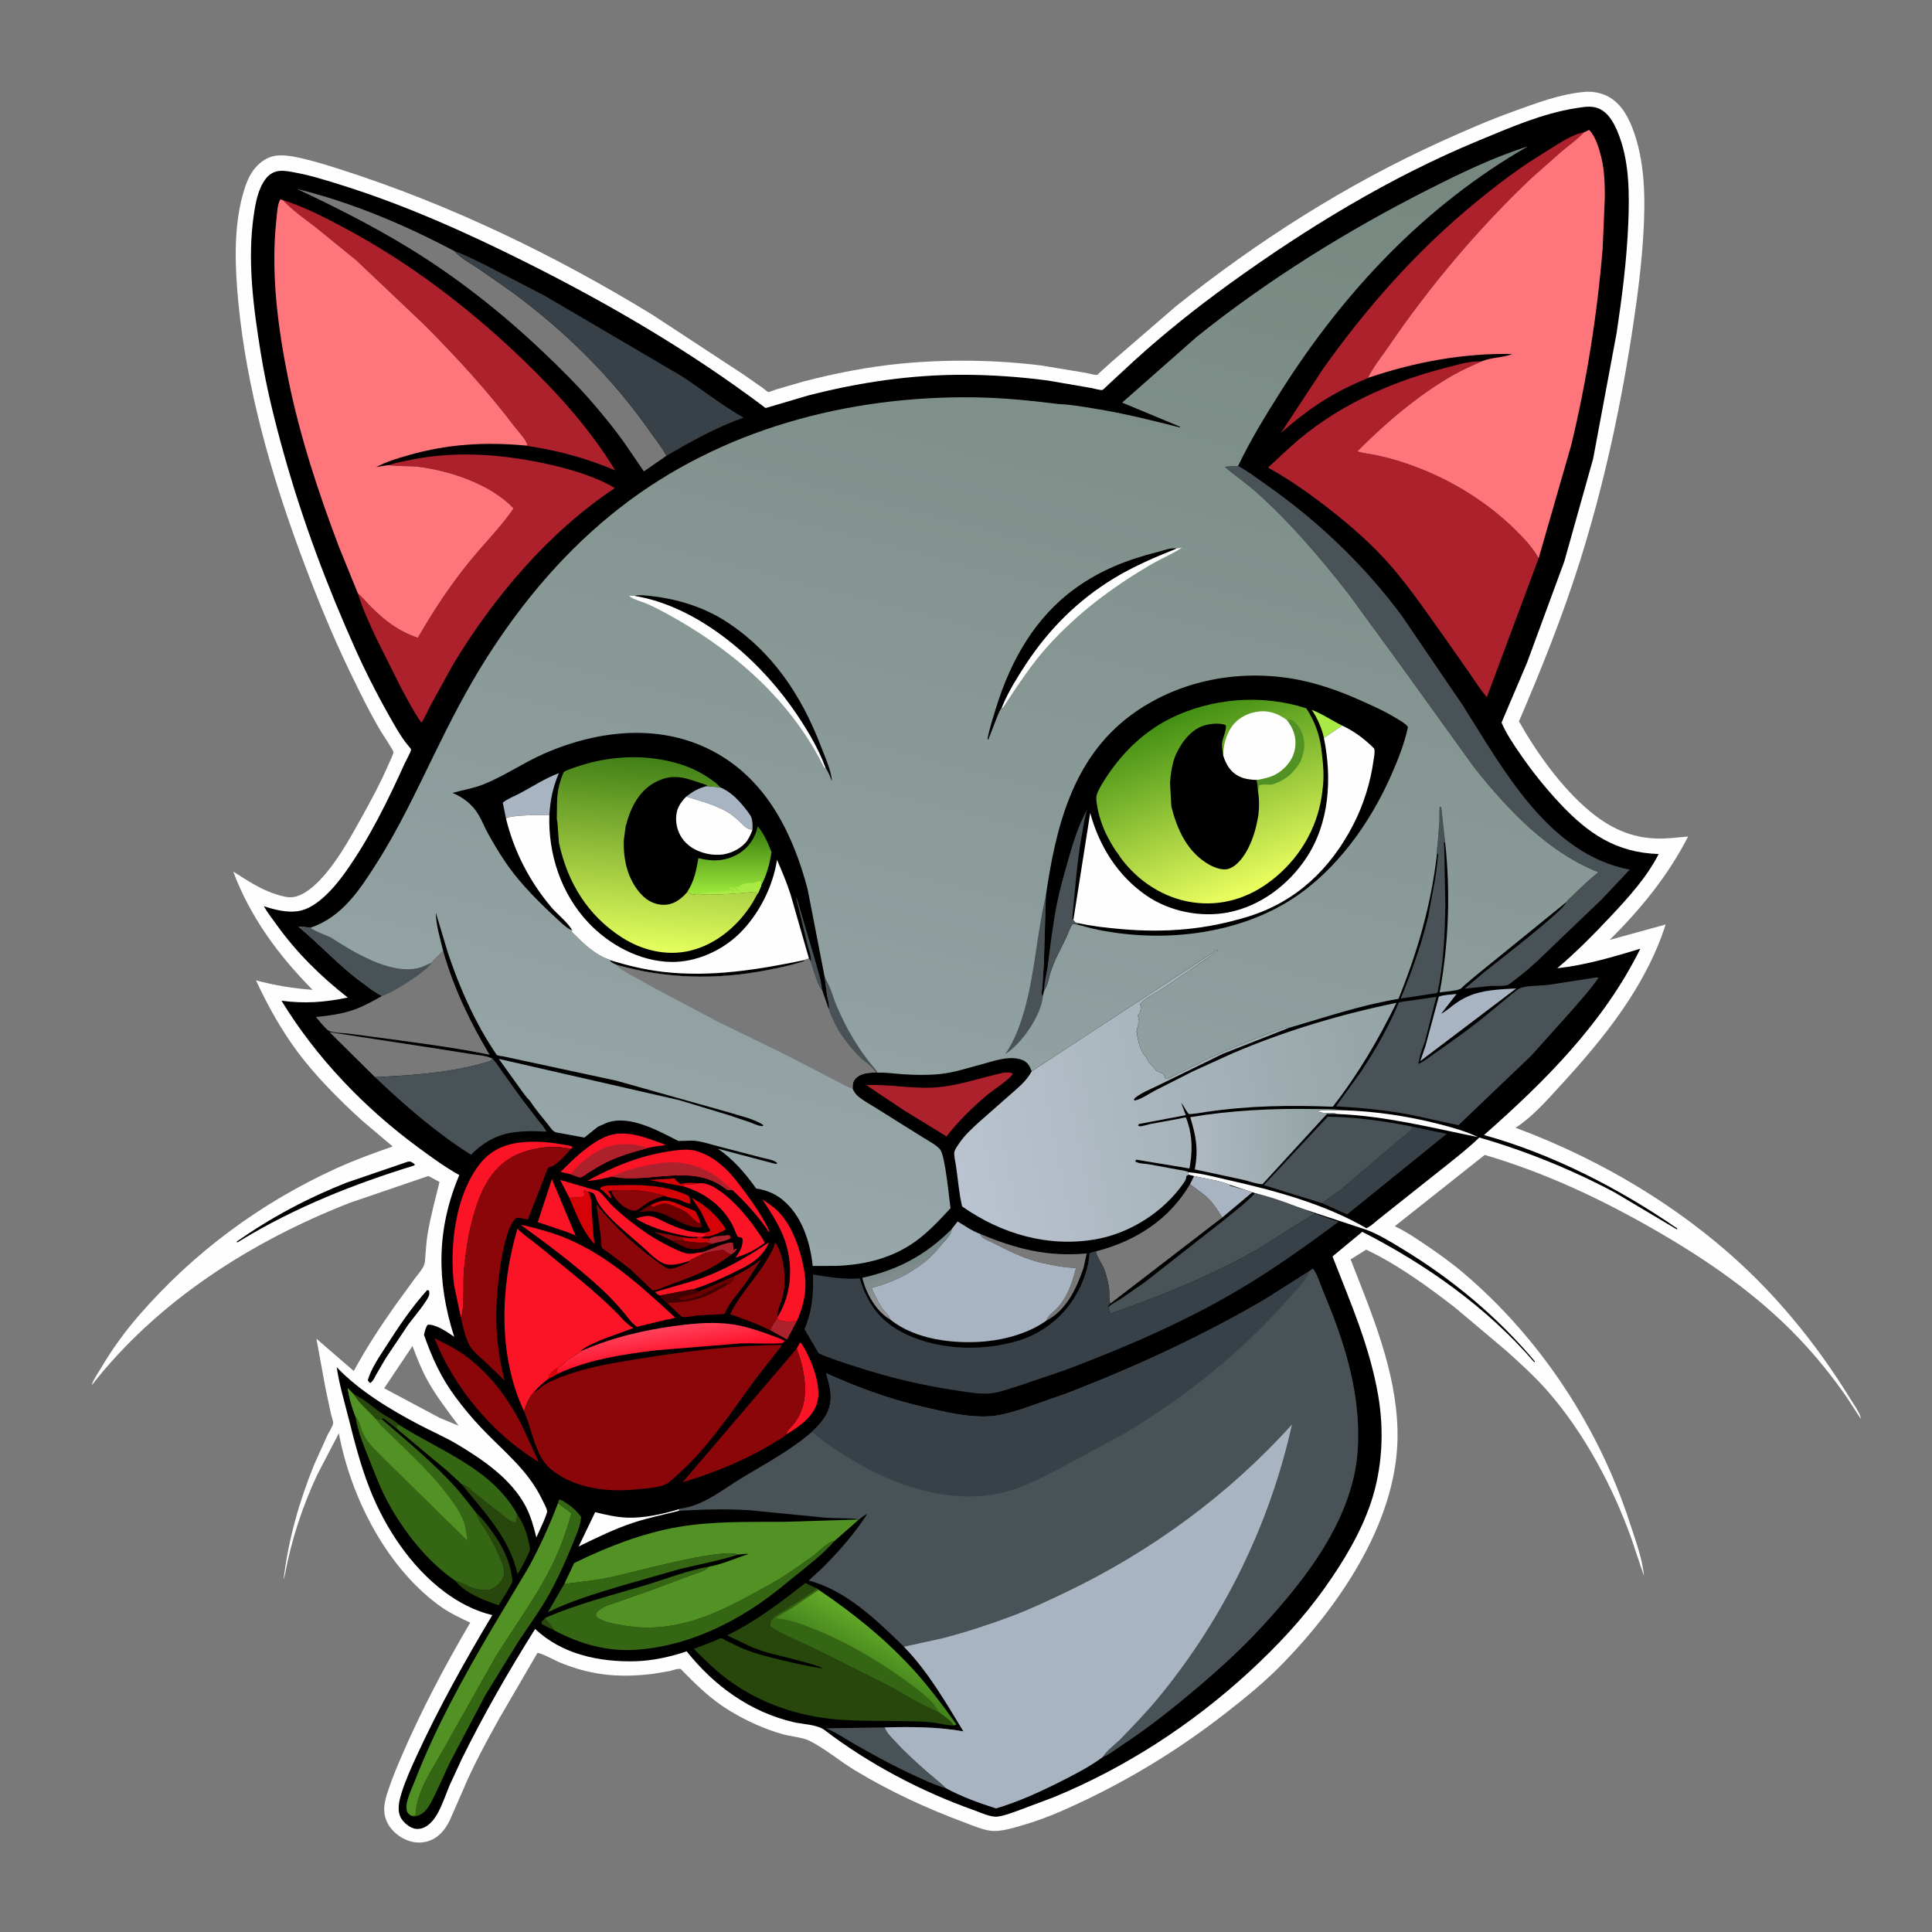 <svg version="1.1" xmlns="http://www.w3.org/2000/svg" style="display: block;" viewBox="0 0 2048 2048" width="1024" height="1024">
<defs>
	<linearGradient id="Gradient1" gradientUnits="userSpaceOnUse" x1="954.682" y1="1332.09" x2="968.476" y2="1368.37">
		<stop class="stop0" offset="0" stop-opacity="1" stop-color="rgb(116,134,135)"/>
		<stop class="stop1" offset="1" stop-opacity="1" stop-color="rgb(144,146,147)"/>
	</linearGradient>
	<linearGradient id="Gradient2" gradientUnits="userSpaceOnUse" x1="707.786" y1="1439.44" x2="703.188" y2="1408.27">
		<stop class="stop0" offset="0" stop-opacity="1" stop-color="rgb(254,13,37)"/>
		<stop class="stop1" offset="1" stop-opacity="1" stop-color="rgb(255,65,91)"/>
	</linearGradient>
	<linearGradient id="Gradient3" gradientUnits="userSpaceOnUse" x1="1403.23" y1="1208.83" x2="1266.9" y2="1220.61">
		<stop class="stop0" offset="0" stop-opacity="1" stop-color="rgb(147,163,164)"/>
		<stop class="stop1" offset="1" stop-opacity="1" stop-color="rgb(174,185,194)"/>
	</linearGradient>
	<linearGradient id="Gradient4" gradientUnits="userSpaceOnUse" x1="914.069" y1="1768.02" x2="937.254" y2="1727.23">
		<stop class="stop0" offset="0" stop-opacity="1" stop-color="rgb(67,131,28)"/>
		<stop class="stop1" offset="1" stop-opacity="1" stop-color="rgb(98,169,41)"/>
	</linearGradient>
	<linearGradient id="Gradient5" gradientUnits="userSpaceOnUse" x1="1488.35" y1="1128.4" x2="1009.99" y2="1221.62">
		<stop class="stop0" offset="0" stop-opacity="1" stop-color="rgb(148,163,165)"/>
		<stop class="stop1" offset="1" stop-opacity="1" stop-color="rgb(186,196,208)"/>
	</linearGradient>
	<linearGradient id="Gradient6" gradientUnits="userSpaceOnUse" x1="1242.05" y1="59.557" x2="908.471" y2="1352.99">
		<stop class="stop0" offset="0" stop-opacity="1" stop-color="rgb(116,134,125)"/>
		<stop class="stop1" offset="1" stop-opacity="1" stop-color="rgb(152,167,170)"/>
	</linearGradient>
	<linearGradient id="Gradient7" gradientUnits="userSpaceOnUse" x1="772.659" y1="880.891" x2="772.425" y2="948.134">
		<stop class="stop0" offset="0" stop-opacity="1" stop-color="rgb(60,128,16)"/>
		<stop class="stop1" offset="1" stop-opacity="1" stop-color="rgb(157,234,59)"/>
	</linearGradient>
	<linearGradient id="Gradient8" gradientUnits="userSpaceOnUse" x1="702.899" y1="804.222" x2="687.256" y2="1007.79">
		<stop class="stop0" offset="0" stop-opacity="1" stop-color="rgb(65,127,23)"/>
		<stop class="stop1" offset="1" stop-opacity="1" stop-color="rgb(229,255,94)"/>
	</linearGradient>
	<linearGradient id="Gradient9" gradientUnits="userSpaceOnUse" x1="1254.7" y1="754.693" x2="1329.64" y2="945.055">
		<stop class="stop0" offset="0" stop-opacity="1" stop-color="rgb(66,143,20)"/>
		<stop class="stop1" offset="1" stop-opacity="1" stop-color="rgb(236,255,96)"/>
	</linearGradient>
</defs>
<path transform="translate(0,0)" fill="rgb(120,121,120)" d="M -0 -0 L 2048 0 L 2048 2048 L -0 2048 L -0 -0 z"/>
<path transform="translate(0,0)" fill="rgb(254,254,254)" d="M 1679.63 97.427 C 1687.08 96.688 1695.68 98.126 1702.5 101.243 C 1716.62 107.692 1724.64 121.05 1730.1 134.876 C 1744.01 170.092 1744.27 210.714 1742.05 248 C 1740.09 280.953 1736 312.818 1731.09 345.438 C 1718.37 429.914 1700.48 513.244 1674.83 594.795 C 1656.73 652.381 1633.96 709.239 1610.16 764.661 C 1628.92 797.963 1655.19 834.84 1684.85 859.605 C 1706.25 877.476 1728.8 888.295 1757.02 888.89 C 1767.79 889.117 1778.77 887.691 1789.5 886.71 C 1768.14 928.319 1739.39 963.59 1706.25 996.362 L 1765.66 980.009 C 1744.44 1046 1700.43 1100.25 1654.2 1150.64 C 1640.52 1165.53 1624.87 1183.5 1607.82 1194.6 L 1606.47 1195.46 C 1700.42 1230.25 1791.31 1285.14 1862.3 1356.14 C 1900.44 1394.3 1933.96 1437.94 1962.1 1483.94 C 1964.83 1488.4 1972.49 1498.8 1972.5 1503.98 L 1956.53 1479.51 C 1941.64 1458.28 1925.12 1437.78 1907.25 1419 C 1862.06 1371.52 1808.22 1334.65 1751.57 1302.27 C 1694.93 1269.9 1636.54 1242.7 1573.89 1224.26 L 1478.52 1299.86 C 1489.7 1305.07 1500.44 1312.34 1510.66 1319.22 C 1524.73 1328.71 1538.56 1338.59 1551.5 1349.58 C 1633.13 1418.94 1695.18 1513.53 1727.99 1615.28 C 1733.53 1632.43 1741.18 1652.56 1742.63 1670.5 L 1729.68 1631.87 C 1710.14 1576.93 1679.66 1519.52 1641.19 1475.37 C 1627.23 1459.36 1611.26 1444.87 1595.43 1430.75 L 1542.53 1386.2 C 1513.34 1363.56 1481.6 1340.57 1448.21 1324.67 L 1431.7 1335.02 C 1454.39 1393.31 1479.78 1452.32 1481.41 1516 C 1483.77 1608.25 1422.47 1698.63 1360.72 1762.46 C 1341.56 1782.26 1319.95 1799.92 1298.21 1816.8 C 1244.83 1858.24 1189.08 1891.5 1127.34 1918.86 C 1111.94 1925.69 1096.78 1931.21 1080.57 1935.83 C 1072.09 1938.25 1062.39 1941.03 1053.5 1940.92 C 1043.92 1940.81 1032 1935.45 1023 1932.11 C 982.549 1917.13 943.537 1899.13 906.568 1876.8 C 890.442 1867.06 875.089 1853.97 858.469 1845.48 C 850.965 1841.65 838.769 1840.82 830.449 1838.53 C 810.497 1833.05 791.761 1824.42 774.03 1813.79 C 753.963 1801.76 737.828 1785.9 721.66 1769.23 C 718.559 1768.35 712.776 1770.74 709.5 1771.45 L 691.877 1774.38 C 674.235 1776.54 655.7 1777.14 638.077 1774.64 C 622.06 1772.38 607.214 1768.07 592.322 1761.82 C 588.79 1760.33 572.406 1751.53 569.668 1752.24 L 529.345 1821.47 C 515.031 1847.23 501.239 1872.39 489.905 1899.67 L 476.562 1930.08 C 471.454 1940.11 464.418 1948.69 453.183 1951.93 C 443.825 1954.62 434.224 1952.86 425.92 1947.98 C 417.359 1942.96 410.523 1935.26 408.136 1925.45 C 405.625 1915.14 409.102 1904.86 412.402 1895.16 C 416.49 1883.15 421.382 1871.58 426.433 1859.95 C 447.422 1811.62 471.748 1765.48 498.455 1720.08 C 488.475 1715.25 478.215 1710.72 469.08 1704.39 C 410.713 1663.91 371.896 1587.74 359.207 1519.28 L 336.243 1563.35 C 320.717 1596.73 308.987 1631.95 302.225 1668.16 C 301.817 1670.35 301.63 1671.84 300.647 1673.86 C 305.812 1631.45 317.026 1592.18 333.022 1552.55 L 347.093 1521.38 C 348.607 1518.23 352.693 1512.03 353.153 1508.8 C 353.426 1506.88 351.516 1501.76 350.993 1499.49 L 345.063 1471.79 L 335.41 1419.09 L 375.013 1453.32 C 387.469 1430.22 402.173 1407.75 417.22 1386.27 L 439.638 1355.39 C 442.778 1351.12 447.701 1345.83 449.592 1340.93 C 450.726 1337.99 450.702 1333.67 450.978 1330.5 C 451.621 1323.12 452.035 1315.57 453.262 1308.26 C 456.372 1289.73 461.426 1271.18 465.91 1252.93 L 454.073 1246.59 L 371 1274.97 C 266.543 1315.78 167.021 1379.09 97.436 1468.17 C 97.651 1467.06 97.664 1466.76 98.165 1465.57 C 100.322 1460.46 104.166 1455.15 107.009 1450.33 C 118.729 1430.43 131.957 1412.08 147.09 1394.62 C 204.84 1328.01 275.843 1275.31 356.067 1238.7 C 375.604 1229.78 395.996 1222.39 416.259 1215.29 L 383.878 1187.92 C 359.847 1166.1 334.555 1140.79 315.185 1114.69 C 297.765 1091.21 283.638 1065.73 271.378 1039.27 C 291.236 1044.43 310.876 1047.85 331.33 1049.25 C 295.298 1012.81 265.259 972.201 247.252 923.91 C 262.158 933.365 276.709 943.178 293.76 948.376 C 299.283 950.06 304.954 951.68 310.798 950.923 C 324.168 949.192 338 934.862 346.092 925.053 C 360.258 907.88 371.453 887.877 382.226 868.475 C 393.08 848.927 403.944 828.97 412.68 808.37 C 413.566 806.281 417.215 799.085 417.082 797.13 C 416.96 795.328 405.629 778.491 403.597 775.057 C 391.334 754.337 380.736 732.579 370.293 710.897 C 350.519 669.844 333.775 628.093 318.005 585.364 C 286.835 500.906 261.569 411.695 252.775 321.852 C 249.151 284.837 247.276 242.831 257.251 206.798 C 260.104 196.491 263.453 186.453 270.416 178.139 C 275.901 171.588 283.847 166.129 292.5 165.035 C 301.742 163.867 311.528 165.906 320.5 167.972 C 334.391 171.17 347.878 175.417 361.44 179.759 C 476.808 216.692 588.247 270.447 691.487 333.627 L 787.585 396.638 L 808.507 411.23 C 809.479 411.939 813.465 415.436 814.4 415.609 C 815.265 415.769 820.969 413.389 822.099 413.024 L 851.772 404.382 C 885.603 395.596 920.955 388.663 955.762 385.366 C 1004.59 380.742 1055.28 381.394 1103.97 387.461 L 1151.04 395.253 C 1153.36 395.673 1161.3 397.94 1163.07 397.374 C 1163.71 397.173 1166.06 394.646 1166.58 394.164 L 1178.33 383.574 L 1245.96 325.134 C 1332.28 256.031 1426.42 195.932 1527.19 150.206 C 1552.54 138.707 1577.92 127.565 1604.13 118.156 C 1628.68 109.347 1653.46 99.684 1679.63 97.427 z"/>
<path transform="translate(0,0)" fill="rgb(0,0,0)" d="M 452.86 1367.5 L 454.76 1368.05 C 454.962 1369.35 455.217 1370.67 455.036 1372 C 454.171 1378.38 437.177 1397.87 432.425 1404.64 L 408.936 1439.74 L 398.885 1456.97 C 397.089 1460.24 395.674 1463.94 392.5 1466.08 C 390.906 1464.95 390.741 1464.66 389.897 1463 C 393.4 1450.77 402.07 1438.27 408.919 1427.6 C 422.324 1406.7 436.172 1385.96 452.86 1367.5 z"/>
<path transform="translate(0,0)" fill="rgb(0,0,0)" d="M 432.133 1231.5 C 435.965 1230.84 436.392 1231.96 439.5 1234.1 L 439.5 1235.31 C 374.973 1255.2 313.304 1279.62 255.44 1314.69 L 252 1316.89 L 250.516 1316.5 C 286.551 1290.93 326.583 1269.69 367.679 1253.52 L 432.133 1231.5 z"/>
<path transform="translate(0,0)" fill="rgb(120,121,120)" d="M 437.215 1426.83 C 441.951 1439.26 446.819 1451.84 453.27 1463.5 C 462.564 1480.3 474.771 1495.8 486.121 1511.26 L 466.691 1503.33 L 407.228 1471.64 L 437.215 1426.83 z"/>
<path transform="translate(0,0)" fill="rgb(0,0,0)" d="M 1446.76 1303.05 C 1460.29 1307.71 1474.35 1316.46 1486.54 1323.87 C 1539.36 1355.92 1587.13 1395.62 1626.94 1443 L 1626.5 1444.16 C 1576.97 1386.38 1511.49 1340.09 1444.04 1305.78 L 1412.51 1331.89 C 1431.58 1380.82 1451.94 1427.05 1460.94 1479.29 C 1467.46 1517.1 1465.35 1556.84 1453.07 1593.29 C 1442.39 1624.98 1424.11 1655.24 1404.85 1682.44 C 1381.47 1715.48 1354.22 1744.56 1324.49 1771.95 C 1263.52 1828.1 1192.72 1874.11 1115.95 1905.55 L 1078.98 1919.39 C 1072.14 1921.73 1064.64 1924.8 1057.47 1925.69 C 1050.28 1926.59 1039.1 1921.23 1032.15 1918.76 C 976.262 1898.96 921.131 1869.82 874 1833.89 C 866.415 1828.1 850.958 1827.79 841.5 1825.62 C 795.664 1815.07 756.831 1787.02 727.909 1750.46 C 710.85 1756.33 691.116 1760.59 673.055 1761.02 C 635.179 1761.93 595.492 1753.59 567.293 1726.74 C 539.141 1771.44 512.881 1817.22 489.501 1864.6 L 476.314 1893.16 C 472.496 1902.53 469.097 1912.57 464.336 1921.47 C 460.66 1928.35 454.706 1936.11 446.814 1938.18 C 442.104 1939.42 438.077 1938.63 433.978 1936.06 C 428.794 1932.81 424.378 1928.12 423.085 1921.96 C 421.598 1914.86 423.747 1906.63 425.894 1899.87 C 430.097 1886.62 435.867 1873.95 441.654 1861.35 C 465.163 1810.13 492.981 1760.43 521.849 1712.06 C 503.693 1707.89 486.157 1698.64 471.279 1687.52 C 435.499 1660.76 408.526 1620.01 392.225 1578.9 C 382.393 1554.1 375.907 1528.81 369.427 1503.01 C 364.905 1485.01 359.645 1467.72 356.918 1449.28 C 380.614 1474.26 413.976 1494.39 444.451 1510.35 C 457.911 1517.4 471.938 1523.41 485 1531.21 C 512.295 1547.5 542.133 1567.97 557.263 1596.82 C 562.705 1607.2 565.746 1618.45 568.575 1629.76 C 570.463 1625.25 580.369 1604.93 579.971 1601.85 C 579.544 1598.56 576.439 1593.3 574.973 1590.19 C 560.02 1558.5 534.109 1538.81 510.665 1514.12 C 500.635 1503.55 491.173 1492.24 482.524 1480.52 C 467.289 1459.88 457.868 1438.97 449.419 1414.99 C 450.357 1411.21 451.024 1407.56 453.31 1404.32 C 461.567 1403.21 475.008 1412.55 481.485 1417.1 C 462.628 1358.17 462.618 1303.06 486.869 1245.63 C 471.534 1237.07 457.608 1226.84 443.477 1216.46 C 386.393 1174.52 335.339 1121.37 298.381 1060.78 C 322.935 1064.12 344.485 1062.49 368.647 1057.43 C 340.244 1035.32 313.999 1009.43 293.082 980.093 C 288.575 973.772 283.464 967.42 279.692 960.639 C 291.073 964.302 303.954 967.691 316 965.863 C 336.017 962.827 355.058 940.031 366.063 924.623 C 391.636 888.818 411.221 848.581 429.306 808.614 C 430.519 805.934 435.781 796.763 435.743 794.37 C 435.735 793.863 430.815 788.111 430.212 787.318 C 425.91 781.664 422.232 775.642 418.665 769.506 C 403.377 743.203 389.166 715.867 376.714 688.097 C 346.755 621.282 320.907 552.369 301.129 481.859 C 291.229 446.57 282.381 410.935 276.5 374.729 C 268.748 327.007 261.924 276.138 269.012 228 C 270.913 215.087 273.522 200.243 281.626 189.596 C 285.278 184.798 290.189 181.812 296.209 181.194 C 301.864 180.614 308.449 182.086 314.018 183.132 C 330.282 186.188 346.479 191.341 362.268 196.29 C 429.589 217.392 494.68 246.592 557.681 278.112 C 646.199 322.398 732.506 372.828 811.587 432.551 L 856.437 419.311 C 910.603 405.342 965.48 397.147 1021.5 397.284 C 1051.04 397.356 1081.03 399.482 1110.32 403.31 L 1157.03 411.327 C 1159.28 411.733 1166.6 413.868 1168.51 413.392 C 1169.54 413.135 1173.53 408.964 1174.66 407.961 L 1202.47 382.218 C 1234.11 353.49 1267.86 326.555 1302.47 301.503 C 1384.69 241.994 1473.3 187.939 1567.32 149.058 C 1600.17 135.476 1634.86 120.233 1670.12 114.742 C 1678.39 113.455 1687.04 111.62 1695 115.133 C 1706.8 120.343 1713.04 134.581 1717.12 145.982 C 1727.25 174.231 1727.26 206.796 1726.05 236.45 C 1724.45 275.74 1719.5 314.373 1713.64 353.229 L 1688.81 486.211 L 1658.19 595.27 L 1618.63 702.708 L 1591.69 765.982 C 1596.51 777.35 1603.96 788.327 1610.91 798.485 C 1623.77 817.276 1638.08 835.17 1653.66 851.772 C 1683.67 883.739 1713.13 903.846 1758.27 905.305 C 1745.56 930.186 1726.26 951.273 1707.27 971.527 C 1689.5 990.488 1670.62 1009.57 1650.77 1026.37 C 1680.92 1023.09 1709.9 1014.39 1738.8 1005.71 C 1699.93 1084.21 1638.08 1145.95 1573.1 1203.19 C 1645.54 1223.33 1716.25 1259.59 1777.95 1302.23 L 1777.5 1303.18 L 1711.55 1263.99 C 1666.41 1239.94 1617.26 1220.01 1568.13 1205.81 C 1556.6 1217.01 1543.66 1227.04 1531.11 1237.08 L 1478.29 1279.02 L 1460.44 1293.23 C 1457.12 1295.91 1453.59 1299.34 1449.82 1301.27 L 1448.43 1301.94 C 1403.61 1276.05 1351.64 1262.1 1301.52 1250.77 C 1287.98 1247.71 1273.72 1243.76 1259.9 1242.67 L 1259.55 1244.49 L 1260.15 1245.2 L 1265.77 1246.69 L 1288.82 1251.39 C 1290.49 1251.68 1291.88 1252.17 1293.5 1252.61 C 1297.05 1253.58 1300.24 1254.55 1303.66 1255.95 L 1446.76 1303.05 z"/>
<path transform="translate(0,0)" fill="rgb(39,71,12)" d="M 586.925 1727.75 C 582.53 1726.23 578.3 1723.64 574.169 1721.5 L 573.91 1719.5 L 577.632 1715.25 C 580.389 1719.36 584.944 1723.4 586.925 1727.75 z"/>
<path transform="translate(0,0)" fill="rgb(138,6,9)" d="M 711.933 1315.08 L 692.698 1305.71 L 723.157 1311.45 L 724.992 1315.27 C 720.776 1315.62 716.184 1315.16 711.933 1315.08 z"/>
<path transform="translate(0,0)" fill="rgb(213,2,8)" d="M 738.103 1311.09 C 740.725 1310.96 743.354 1310.7 745.966 1310.99 L 743.047 1312.4 C 746.229 1312.71 749.218 1312.95 752.413 1312.74 C 751.527 1315.44 751.554 1315.54 749.214 1317.12 C 741.059 1317.6 732.949 1317.08 724.992 1315.27 L 723.157 1311.45 L 724.143 1311.61 L 725.789 1311.86 C 730.726 1312.65 734.818 1312.8 739.799 1312.44 L 738.103 1311.09 z"/>
<path transform="translate(0,0)" fill="rgb(173,33,44)" d="M 752.413 1312.74 C 758.426 1309.24 765.065 1310.79 771.5 1309.07 L 773.916 1310 L 774.69 1312.5 C 768.907 1316.23 761.658 1316.14 755.289 1318.5 L 749.214 1317.12 C 751.554 1315.54 751.527 1315.44 752.413 1312.74 z"/>
<path transform="translate(0,0)" fill="rgb(213,2,8)" d="M 724.915 1257.79 L 688.003 1250.83 L 715 1249.12 C 716.746 1251.71 719.075 1253.38 721.5 1255.28 C 726.521 1252.99 735.932 1254.2 741.597 1254.26 C 736.262 1255.73 730.969 1255.53 725.482 1255.54 L 724.915 1257.79 z"/>
<path transform="translate(0,0)" fill="rgb(173,33,44)" d="M 743.195 1327.47 L 744.323 1327.24 C 752.265 1325.52 770.197 1315.47 776.86 1317.5 C 777.194 1319.98 777.582 1322.4 777.5 1324.91 L 778.401 1324.42 C 779.844 1323.68 779.293 1323.93 781.076 1323.5 C 779.814 1326.91 778.119 1327.87 775.103 1329.75 C 772.679 1329.14 770.106 1327.48 768.154 1325.93 L 767 1324.99 C 759.704 1325.46 752.424 1327.02 745.408 1329.07 L 743.195 1327.47 z"/>
<path transform="translate(0,0)" fill="rgb(108,0,0)" d="M 711.933 1315.08 C 716.184 1315.16 720.776 1315.62 724.992 1315.27 C 732.949 1317.08 741.059 1317.6 749.214 1317.12 L 755.289 1318.5 L 745.5 1322.6 C 731.495 1327.04 723.872 1321.37 711.933 1315.08 z"/>
<path transform="translate(0,0)" fill="rgb(213,2,8)" d="M 689.833 1277.31 C 698.744 1272.68 705.186 1271.37 715.088 1274.63 L 737.19 1283.97 C 739.084 1287.93 741.255 1291.92 742.684 1296.08 L 740.964 1296.84 C 735.354 1293.73 733.377 1290.2 728.737 1286.28 C 724.704 1282.87 718.951 1280.82 714.116 1278.74 L 709.654 1276.91 C 704.887 1275.28 701.178 1275.71 696.707 1277.88 C 694.808 1278.8 693.313 1279.26 691.192 1279.56 L 689.833 1277.31 z"/>
<path transform="translate(0,0)" fill="rgb(39,71,12)" d="M 375.197 1478.2 C 385.505 1482.43 395.242 1491.79 404.574 1498.13 C 410.177 1501.93 418.431 1505.63 422.939 1510.34 L 420.415 1510.79 L 420.394 1514.39 L 406.511 1503.5 L 404.472 1504.22 C 403.668 1504.76 399.359 1504.13 398.156 1504.07 C 390.939 1495.68 380.476 1487.79 375.197 1478.2 z"/>
<path transform="translate(0,0)" fill="rgb(173,33,44)" d="M 816.457 1410.12 C 817.941 1405.24 820.809 1401.71 823.779 1397.65 C 826.635 1400.54 832.601 1400.93 836.561 1400.92 L 844.627 1400.57 L 834.263 1420.06 L 833.496 1419.55 L 816.457 1410.12 z"/>
<path transform="translate(0,0)" fill="rgb(213,2,8)" d="M 744.631 1307.07 L 752.475 1305.5 C 752.685 1303.04 753.016 1304.1 751.995 1302.53 C 748.24 1296.78 746.299 1290.42 742.973 1284.5 C 740.03 1279.26 736.246 1275.32 733.641 1269.72 C 749.479 1278.92 759.42 1287.84 769.617 1303.06 C 763.018 1307 753.718 1311.17 745.966 1310.99 L 746.643 1309.99 C 748.273 1308.2 748.811 1308.76 751 1308.76 C 748.822 1308.36 746.751 1307.7 744.631 1307.07 z"/>
<path transform="translate(0,0)" fill="rgb(250,20,37)" d="M 738.103 1311.09 C 731.599 1311.51 724.966 1309.8 718.639 1308.42 C 702.594 1304.92 688.156 1300.3 674.038 1291.83 C 678.436 1290.19 683.939 1288.61 688.666 1289.07 C 694.15 1289.6 700.811 1293.63 705.785 1295.95 C 718.522 1301.9 730.478 1306.34 744.631 1307.07 C 746.751 1307.7 748.822 1308.36 751 1308.76 C 748.811 1308.76 748.273 1308.2 746.643 1309.99 L 745.966 1310.99 C 743.354 1310.7 740.725 1310.96 738.103 1311.09 z"/>
<path transform="translate(0,0)" fill="rgb(108,0,0)" d="M 689.833 1277.31 L 691.192 1279.56 C 693.313 1279.26 694.808 1278.8 696.707 1277.88 C 701.178 1275.71 704.887 1275.28 709.654 1276.91 L 714.116 1278.74 C 718.951 1280.82 724.704 1282.87 728.737 1286.28 C 733.377 1290.2 735.354 1293.73 740.964 1296.84 L 742.684 1296.08 L 744.106 1299.5 L 743 1301.23 C 725.056 1302.11 710.066 1286.34 692.367 1284.12 C 687.547 1283.52 682.121 1284.44 677.293 1284.93 C 681.308 1282.21 685.299 1279.08 689.833 1277.31 z"/>
<path transform="translate(0,0)" fill="rgb(213,2,8)" d="M 647.933 1262.14 L 644.5 1262.59 L 645.642 1264.07 C 646.998 1265.89 647.424 1267.32 647.939 1269.5 L 647 1270.09 L 639.675 1262.79 C 638.482 1261.57 637.715 1261.11 636.153 1260.5 C 636.906 1258.38 636.25 1258.93 638.14 1258.07 C 642.507 1256.07 649.659 1256.58 654.5 1256.43 C 677.837 1255.73 702.444 1256.02 724.327 1265.22 C 726.682 1266.21 730.079 1267.04 731.085 1269.5 C 731.249 1269.9 731.249 1271.17 731.264 1271.57 C 731.323 1273.05 731.437 1274.42 731.713 1275.87 C 727.689 1275.94 723.352 1272.89 719.492 1271.64 C 715.159 1270.24 708.475 1269.78 704.553 1267.71 C 687.466 1262.1 665.844 1260.43 647.933 1262.14 z"/>
<path transform="translate(0,0)" fill="rgb(213,2,8)" d="M 603.456 1269.72 L 618.5 1268.69 C 619.567 1265.8 619.807 1265.83 618.697 1263 L 619.5 1261.79 L 623.179 1263.05 C 627.449 1268.78 626.776 1276.71 627.287 1283.57 C 628.155 1295.22 628.491 1307.16 630.171 1318.71 C 617.343 1305.14 610.865 1286.65 603.456 1269.72 z"/>
<path transform="translate(0,0)" fill="rgb(138,6,9)" d="M 647.933 1262.14 C 665.844 1260.43 687.466 1262.1 704.553 1267.71 C 698.306 1269.56 692.069 1271.55 686.5 1275.03 C 682.224 1277.7 678.603 1281.11 674.02 1283.31 C 668.109 1283.41 663.833 1281.13 659.257 1277.48 C 655.661 1274.62 648.389 1266.86 647.933 1262.14 z"/>
<path transform="translate(0,0)" fill="rgb(254,254,254)" d="M 1423.53 1176.9 C 1457.24 1177.88 1492.79 1183.14 1525.38 1191.56 C 1539.55 1195.22 1553.6 1199.03 1566.83 1205.42 C 1517.22 1195.32 1468.53 1182.96 1417.58 1180.88 C 1411.06 1178.57 1403.96 1180.99 1397.5 1178.53 L 1397.5 1177.73 C 1405.22 1175.74 1415.34 1177.36 1423.53 1176.9 z"/>
<path transform="translate(0,0)" fill="rgb(254,254,254)" d="M 720.44 1599.59 L 719.437 1601.6 C 703.534 1605.65 687.098 1608.91 671.516 1614.05 C 651.438 1620.67 632.363 1630.05 613.409 1639.33 L 630.916 1602.94 C 642.092 1605.75 653.379 1608.34 664.942 1608.77 C 682.679 1609.42 702.712 1604.98 719.637 1599.84 L 720.44 1599.59 z"/>
<path transform="translate(0,0)" fill="rgb(250,20,37)" d="M 585.007 1249.86 L 610.105 1309.72 L 600.719 1305.91 L 570.068 1295.54 L 585.007 1249.86 z"/>
<path transform="translate(0,0)" fill="rgb(250,20,37)" d="M 699.43 1373.3 C 697.127 1372.25 696.087 1371.53 694.57 1369.5 L 737.85 1356.88 C 765.42 1347.85 791.326 1333.04 815.166 1316.83 L 813.234 1320.93 C 805.571 1336.14 789.794 1343.07 775.293 1350.15 C 762.315 1356.48 749.517 1361.96 735.74 1366.38 L 699.43 1373.3 z"/>
<path transform="translate(0,0)" fill="rgb(250,20,37)" d="M 844.475 1429.65 L 847.806 1423.5 L 849.239 1423.71 C 859.19 1438.37 870.589 1467.02 866.767 1484.91 C 863.296 1501.15 847.313 1512.32 833.919 1520.27 L 833.424 1520.54 C 833.668 1516.79 840.075 1511.48 842.5 1508.12 C 844.967 1504.71 847.022 1501.02 848.702 1497.16 C 857.575 1476.76 852.375 1449.72 844.475 1429.65 z"/>
<path transform="translate(0,0)" fill="rgb(39,71,12)" d="M 505.178 1604.2 C 511.395 1609.47 515.776 1615.56 520.569 1622.09 C 532.796 1638.76 541.296 1655.52 543.259 1676.29 C 539.109 1685.36 533.849 1693.12 528.61 1701.57 C 512.305 1696.3 493.328 1688.94 482.082 1675.24 C 489.105 1677.32 495.128 1681.43 502.09 1683.67 C 506.207 1685 510.492 1685.18 514.77 1685.5 C 516.587 1685.64 516.58 1685.84 518.34 1685.32 C 524.38 1683.54 529.908 1678.76 532.841 1673.25 C 536.433 1666.5 533.093 1657.98 530.231 1651.61 C 526.457 1643.21 522.51 1634.97 517.885 1627 C 513.838 1620.03 507.843 1612.77 505.444 1605.11 L 505.178 1604.2 z"/>
<path transform="translate(0,0)" fill="url(#Gradient1)" d="M 943.754 1398.78 L 942.104 1397.81 C 928.018 1389.01 917.811 1370.18 914.029 1354.52 C 951.87 1346.29 981.314 1330.38 1008.79 1303 C 1008.05 1309.3 1003.44 1313.19 999.5 1317.82 C 993.568 1324.8 987.714 1331.76 980.505 1337.48 C 963.753 1350.77 944.653 1360.03 923.921 1365.21 C 927.137 1372.44 930.497 1379.93 934.94 1386.5 C 937.642 1390.49 942.588 1394.16 943.754 1398.78 z"/>
<path transform="translate(0,0)" fill="rgb(168,180,193)" d="M 1265.77 1246.69 L 1288.82 1251.39 C 1290.49 1251.68 1291.88 1252.17 1293.5 1252.61 C 1297.05 1253.58 1300.24 1254.55 1303.66 1255.95 L 1303.56 1256.79 L 1327.8 1263.64 L 1295.51 1290.73 C 1290.39 1282.03 1284.58 1273.14 1276.64 1266.73 L 1261.41 1255.33 L 1265.77 1246.69 z"/>
<path transform="translate(0,0)" fill="rgb(120,121,120)" d="M 1038.9 1307.9 C 1076.53 1323.91 1110.8 1332.48 1151.95 1328.7 L 1148.75 1343.49 C 1141.52 1364.95 1131.23 1387.88 1110.29 1399.35 L 1109.38 1399.79 C 1110.67 1394.75 1114.95 1392.37 1118.5 1388.88 C 1121.81 1385.63 1125.01 1381.77 1127.48 1377.85 C 1134.18 1367.26 1137.49 1356.03 1140.74 1344.05 C 1128.79 1343.83 1116.32 1341.35 1104.68 1338.76 C 1086.46 1334.7 1068.79 1325.75 1052.24 1317.28 C 1049.12 1315.69 1043.7 1313.67 1041.2 1311.5 C 1040.4 1310.8 1039.51 1308.86 1038.9 1307.9 z"/>
<path transform="translate(0,0)" fill="rgb(39,71,12)" d="M 489.176 1573.14 C 494.549 1574.77 497.587 1578.32 501.857 1581.65 L 530.793 1604.71 C 534.916 1608.07 541.493 1614.03 546.895 1613.85 L 547.027 1612.77 L 548.382 1605.51 C 553.773 1612.82 558.058 1623.68 559.982 1632.5 C 560.618 1635.42 561.934 1640.18 561.773 1643.12 C 561.713 1644.2 560.1 1646.94 559.628 1648 C 556.431 1655.18 552.828 1662.01 548.61 1668.65 C 540.02 1630.04 513.23 1602.83 489.176 1573.14 z"/>
<path transform="translate(0,0)" fill="rgb(250,20,37)" d="M 741.597 1254.26 C 749.265 1253.93 754.821 1257 761.028 1261.06 C 777.079 1271.55 792.516 1289.82 803.281 1305.61 C 805.697 1309.16 809.238 1313.51 810.471 1317.64 C 800.372 1325.09 791.575 1329.49 779.568 1333.23 L 780.607 1331.78 C 784.91 1325.74 787.599 1320.7 787.106 1313 C 784.898 1310.71 784.091 1312.09 782 1310.85 C 781.221 1310.39 777.928 1301.48 777.001 1299.66 C 766.372 1278.71 747.098 1264.49 724.915 1257.79 L 725.482 1255.54 C 730.969 1255.53 736.262 1255.73 741.597 1254.26 z"/>
<path transform="translate(0,0)" fill="rgb(250,20,37)" d="M 824.509 1395.66 L 825.279 1394.35 C 838.402 1371.77 840.612 1345.32 833.668 1320.35 C 828.658 1302.33 818.137 1286.76 808.007 1271.29 C 814.03 1275.43 820.469 1279.55 825.53 1284.86 C 840.501 1300.57 848.43 1324.81 852.28 1345.73 C 855.966 1365.76 852.745 1382.15 844.627 1400.57 L 836.561 1400.92 C 832.601 1400.93 826.635 1400.54 823.779 1397.65 L 824.509 1395.66 z"/>
<path transform="translate(0,0)" fill="rgb(250,20,37)" d="M 603.456 1269.72 L 593.78 1250.79 L 624.889 1259.8 C 627.578 1260.59 633.143 1261.56 635.213 1263.16 C 640.25 1267.03 644.988 1274.38 649.933 1278.95 C 667.868 1295.53 689.012 1311.41 711.062 1321.93 C 716.364 1324.46 722.512 1327.58 728.312 1328.76 C 732.654 1329.64 738.731 1328.03 743.195 1327.47 L 745.408 1329.07 C 742.992 1330.38 731.587 1335.22 730.659 1336.69 C 722.203 1339.22 711.616 1342.85 703.062 1339.16 C 695.122 1335.73 686.712 1326.61 680.192 1320.83 C 666.993 1309.12 637.519 1286.2 631.812 1270.22 L 630.882 1267.5 C 629.094 1263.87 626.793 1264.09 623.179 1263.05 L 619.5 1261.79 L 618.697 1263 C 619.807 1265.83 619.567 1265.8 618.5 1268.69 L 603.456 1269.72 z"/>
<path transform="translate(0,0)" fill="rgb(250,20,37)" d="M 604.807 1244.68 L 594.263 1242.32 C 607.774 1228.65 623.264 1213.44 640.914 1205.39 C 661.984 1195.78 685.8 1206.32 705.983 1213.71 C 699.288 1214.96 692.284 1215.2 685.789 1217.23 C 670.824 1221.24 656.103 1225.35 642.206 1232.35 C 635.773 1235.59 629.553 1239.39 623.46 1243.23 C 621.527 1244.45 617.626 1247.67 615.41 1247.99 C 613.615 1248.26 606.928 1245.35 604.807 1244.68 z"/>
<path transform="translate(0,0)" fill="rgb(173,33,44)" d="M 604.807 1244.68 L 604.967 1244.34 C 614.707 1232.49 631.392 1218.95 646.122 1215.07 L 647.838 1214.63 C 658.287 1211.82 676.153 1212 685.789 1217.23 C 670.824 1221.24 656.103 1225.35 642.206 1232.35 C 635.773 1235.59 629.553 1239.39 623.46 1243.23 C 621.527 1244.45 617.626 1247.67 615.41 1247.99 C 613.615 1248.26 606.928 1245.35 604.807 1244.68 z"/>
<path transform="translate(0,0)" fill="rgb(72,82,87)" d="M 1002.79 1895.57 C 991.846 1892.66 981.045 1887.5 970.745 1882.83 C 948.616 1872.78 927.264 1861.04 906.142 1849.04 C 896.532 1843.59 887.54 1837.16 877.346 1832.79 L 875.602 1832.06 L 937.956 1831.14 C 939.744 1836.8 945.019 1841.65 948.959 1845.94 C 959.982 1857.94 972.105 1868.88 984.379 1879.58 C 990.45 1884.87 997.145 1889.87 1002.79 1895.57 z"/>
<path transform="translate(0,0)" fill="rgb(53,102,19)" d="M 598.245 1678.92 C 613.369 1677.19 628.839 1675.62 643.771 1672.66 C 669.257 1667.62 763.742 1640.46 782.52 1647.9 C 762.584 1654.43 741.347 1658.2 720.956 1663.17 L 656.473 1681.63 C 630.964 1689.38 604.709 1697.18 580.768 1709.08 L 598.245 1678.92 z"/>
<path transform="translate(0,0)" fill="rgb(138,6,9)" d="M 778.246 1352.87 C 788.857 1347.46 797.191 1342.41 806.69 1335.26 L 790.71 1359.74 C 783.074 1370.51 773.049 1380.6 767.968 1392.9 L 739.557 1394.43 C 735.354 1394.86 726.878 1396.93 723.237 1395.87 C 721.679 1395.42 718.152 1391.64 716.817 1390.37 L 707.183 1381.14 C 704.068 1379.05 701.839 1376.13 699.43 1373.3 L 735.74 1366.38 C 737.721 1367.93 738.792 1368.58 741.295 1368.96 L 778.246 1352.87 z"/>
<path transform="translate(0,0)" fill="rgb(65,0,1)" d="M 741.295 1368.96 L 778.246 1352.87 C 777.047 1357.19 776.803 1358.73 772.61 1361.01 L 771.745 1361.33 C 762.273 1366.69 752.854 1372.59 742.5 1376.1 C 732.1 1379.62 718.198 1380.95 707.183 1381.14 C 704.068 1379.05 701.839 1376.13 699.43 1373.3 L 735.74 1366.38 C 737.721 1367.93 738.792 1368.58 741.295 1368.96 z"/>
<path transform="translate(0,0)" fill="rgb(108,0,0)" d="M 741.295 1368.96 L 778.246 1352.87 C 777.047 1357.19 776.803 1358.73 772.61 1361.01 L 771.745 1361.33 C 768.268 1360.06 765.612 1361.87 762.314 1363.41 C 751.421 1368.51 742.849 1374.67 730.589 1376.69 L 726.042 1377.74 C 723.765 1378.32 722.601 1378.35 720.327 1377.5 L 720.163 1376.23 C 725.069 1372.81 738.5 1372.48 741.295 1368.96 z"/>
<path transform="translate(0,0)" fill="rgb(53,102,19)" d="M 420.394 1514.39 L 420.415 1510.79 L 422.939 1510.34 C 466.814 1538.26 522.196 1557.15 548.382 1605.51 L 547.027 1612.77 L 546.895 1613.85 C 541.493 1614.03 534.916 1608.07 530.793 1604.71 L 501.857 1581.65 C 497.587 1578.32 494.549 1574.77 489.176 1573.14 C 488.71 1573.03 486.722 1570.83 486.341 1570.47 L 473.821 1558.96 L 420.394 1514.39 z"/>
<path transform="translate(0,0)" fill="rgb(138,6,9)" d="M 816.457 1410.12 C 802.511 1403.17 788.692 1398.32 774.015 1393.19 C 783.78 1372.35 800.84 1355.81 812.625 1335.93 C 815.635 1330.85 819.684 1324.78 821.048 1319.04 L 821.371 1317.5 L 822.09 1317.74 C 831.745 1331.43 833.754 1358.29 829.832 1374.08 C 828.369 1379.97 823.985 1388.34 824.343 1394 L 824.509 1395.66 L 823.779 1397.65 C 820.809 1401.71 817.941 1405.24 816.457 1410.12 z"/>
<path transform="translate(0,0)" fill="rgb(168,180,193)" d="M 1595.43 1048.4 L 1607.32 1047.77 L 1505.52 1124.85 L 1511.13 1108.56 L 1525.17 1056.49 C 1530.57 1054.4 1538.27 1054.33 1544.07 1053.64 L 1527.73 1074.57 C 1533.55 1071.56 1538.12 1066.99 1543.49 1063.31 C 1560.23 1051.81 1575.7 1049.77 1595.43 1048.4 z"/>
<path transform="translate(0,0)" fill="rgb(250,20,37)" d="M 488.443 1396.15 L 481.299 1362.01 C 476.22 1321.34 482.734 1266.7 508.711 1233.73 C 519.849 1219.59 534.424 1212.98 552.045 1211.01 C 567.332 1209.3 582.542 1210.57 597.602 1213.44 C 600.678 1214.03 604.761 1214.04 607.208 1216 L 605.005 1217.99 C 585.512 1212.81 558.29 1217.24 541.116 1227.5 C 515.211 1242.97 505.267 1273.25 498.731 1301 C 495.156 1316.18 493.177 1332.07 491.669 1347.58 C 490.736 1357.18 492.628 1390.4 488.443 1396.15 z"/>
<path transform="translate(0,0)" fill="rgb(138,6,9)" d="M 668.259 1345.51 L 644.747 1327.6 C 643.449 1326.62 638.659 1323.74 638.069 1322.62 C 636.958 1320.53 637.131 1313.02 636.837 1310.35 L 632.319 1276.69 C 651.834 1301.38 677.357 1324.26 703.26 1342.12 C 703.943 1342.76 706.001 1343.9 706.987 1344.27 C 713.138 1346.57 722.623 1341.13 728.506 1338.9 C 729.925 1338.36 729.875 1337.93 730.659 1336.69 C 731.587 1335.22 742.992 1330.38 745.408 1329.07 C 752.424 1327.02 759.704 1325.46 767 1324.99 L 768.154 1325.93 C 770.106 1327.48 772.679 1329.14 775.103 1329.75 C 755.831 1345.76 732.49 1353.65 709.409 1362.21 C 703.946 1364.23 697.279 1367.82 691.494 1367.78 L 668.259 1345.51 z"/>
<path transform="translate(0,0)" fill="rgb(250,20,37)" d="M 648.724 1247.22 C 639.949 1249.45 631.316 1251.12 622.295 1251.95 C 650.13 1236.56 677.779 1225.17 709.494 1220.43 C 718.571 1219.07 728.96 1217.47 737.958 1220.08 C 761.795 1227 776.97 1245.98 790.889 1265.2 C 798.319 1275.45 805.498 1285.79 811.561 1296.93 L 814.06 1301.95 L 814.879 1303.57 C 815.724 1305.33 815.527 1304.6 815.482 1306.5 C 803.923 1289.51 791.247 1275.43 776.309 1261.42 C 772.645 1261.84 771.402 1261.97 768.5 1259.69 C 733.908 1232.56 687.611 1255.12 648.724 1247.22 z"/>
<path transform="translate(0,0)" fill="rgb(173,33,44)" d="M 648.724 1247.22 C 664.847 1239.17 684.482 1235.02 702.277 1232.65 C 723.149 1229.86 746.255 1236.83 762.921 1249.5 L 776.309 1261.42 C 772.645 1261.84 771.402 1261.97 768.5 1259.69 C 733.908 1232.56 687.611 1255.12 648.724 1247.22 z"/>
<path transform="translate(0,0)" fill="rgb(72,82,87)" d="M 1523.28 904.932 C 1522.64 902.29 1523.67 898.248 1523.9 895.432 L 1525.78 872.446 C 1526.15 866.657 1525.67 860.866 1526.16 855.082 L 1527.67 855.32 L 1531.9 893.092 L 1530.58 893.108 C 1531.2 898.865 1530.9 904.287 1531.18 910 L 1532.15 959.606 C 1531.56 990.144 1530.37 1022.67 1523.68 1052.55 L 1484.81 1058.5 C 1496.47 1029.71 1506.92 1001.33 1514.05 971 L 1521.17 932.375 L 1522.77 921.5 L 1523.21 917.5 L 1524.56 905 L 1523.28 904.932 z"/>
<path transform="translate(0,0)" fill="rgb(56,65,72)" d="M 1497.36 1194.38 L 1533.53 1201.96 L 1428.01 1287.34 L 1401.51 1275.41 C 1408.28 1269.77 1415.96 1265.23 1422.91 1259.79 L 1481.97 1209.43 C 1485.71 1206.17 1494.06 1200.84 1496.5 1196.94 C 1496.98 1196.17 1497.08 1195.23 1497.36 1194.38 z"/>
<path transform="translate(0,0)" fill="rgb(138,6,9)" d="M 460.599 1418.51 C 468.923 1422.98 477.571 1426.79 485.562 1431.89 C 514.838 1450.55 536.786 1478.9 552.5 1509.48 L 571.171 1549.82 C 522.95 1520.84 480.899 1470.87 460.599 1418.51 z"/>
<path transform="translate(0,0)" fill="rgb(173,33,44)" d="M 1063.2 1137.24 L 1064.61 1137.02 C 1067.73 1136.79 1071.15 1136.39 1073.66 1138.25 C 1071.01 1143.79 1051.77 1156.09 1045.55 1161.44 C 1029.89 1174.91 1016.07 1188.26 1003.34 1204.63 L 958.417 1177.1 L 918.328 1150.29 C 941.347 1149.17 964.318 1153.87 987.578 1152.95 C 1013.52 1151.93 1038.05 1142.71 1063.2 1137.24 z"/>
<path transform="translate(0,0)" fill="rgb(120,121,120)" d="M 397.505 1141.79 L 349.337 1094.14 L 460.18 1111.12 L 500.229 1117.43 C 507.343 1118.6 515.391 1119.01 521.951 1122.07 C 520.439 1124.88 518.594 1125.1 515.606 1125.99 C 478.017 1137.23 436.519 1139.95 397.505 1141.79 z"/>
<path transform="translate(0,0)" fill="rgb(250,20,37)" d="M 552.191 1298.55 C 559.606 1299.47 567.325 1301.97 574.562 1303.92 C 632.012 1319.35 672.921 1357.37 715.5 1396.47 C 713.776 1398.17 709.714 1398.31 707.253 1398.74 L 675.174 1406.5 C 669.608 1402.89 664.614 1395.27 660.196 1390.14 C 653.344 1382.18 646.333 1374.52 638.628 1367.36 C 611.517 1342.19 582.068 1320.25 552.191 1298.55 z"/>
<path transform="translate(0,0)" fill="url(#Gradient2)" d="M 615.181 1432.55 C 647.757 1418.06 682.751 1409.72 718.029 1405.2 C 737.64 1402.68 757.278 1401 776.945 1403.92 C 793.629 1406.41 810.46 1412.8 826.227 1418.78 C 828.235 1419.54 829.968 1420.42 831.817 1421.5 C 829.74 1423.9 829.767 1423.86 826.474 1424.04 C 812.811 1424.78 798.945 1423.64 785.243 1424.07 L 695.717 1431.37 C 659.631 1435.82 625.663 1440.77 592.202 1455.8 C 590.232 1454.51 590.98 1455.17 589.82 1454 L 592.113 1449.18 C 595.054 1448.65 595.935 1446.82 597.995 1444.97 C 601.954 1441.4 606.775 1437.95 611.49 1435.5 C 613.2 1434.61 613.933 1434.07 615.181 1432.55 z"/>
<path transform="translate(0,0)" fill="rgb(53,102,19)" d="M 591.451 1593.41 L 592.5 1589.73 C 595.093 1589.29 601.506 1594.08 603.793 1595.71 C 608.732 1599.21 612.453 1603.15 616.015 1608.02 C 615.194 1618.34 611.112 1626.6 607.286 1636.06 C 600.753 1652.22 593.817 1667.76 585.774 1683.23 C 575.285 1703.4 561.723 1721.87 549.108 1740.73 L 514.745 1796.51 L 477.067 1868 C 470.11 1882.39 464.009 1897.5 456.439 1911.56 C 454.69 1914.8 452.248 1918.39 449.5 1920.87 C 446.228 1923.82 442.913 1924.9 438.654 1925.69 L 437.094 1925.06 L 440.5 1923.96 C 441.351 1898.5 458.872 1875.01 470.72 1853.25 L 524.965 1757 C 543.542 1727.03 564.728 1698.19 581.248 1667.06 C 592.097 1646.62 599.452 1626.35 605.826 1604.16 L 591.451 1593.41 z"/>
<path transform="translate(0,0)" fill="rgb(138,6,9)" d="M 844.475 1429.65 C 852.375 1449.72 857.575 1476.76 848.702 1497.16 C 847.022 1501.02 844.967 1504.71 842.5 1508.12 C 840.075 1511.48 833.668 1516.79 833.424 1520.54 C 831.805 1523.04 825.992 1525.89 823.325 1527.57 C 792.789 1546.73 758.088 1560.96 723.586 1571.23 L 844.475 1429.65 z"/>
<path transform="translate(0,0)" fill="rgb(120,121,120)" d="M 1261.41 1255.33 L 1276.64 1266.73 C 1284.58 1273.14 1290.39 1282.03 1295.51 1290.73 L 1177.15 1381.73 C 1175.1 1377.79 1176.27 1370.3 1175.61 1365.6 C 1174.73 1359.35 1173.03 1353.11 1171.15 1347.09 C 1169.06 1340.42 1162.49 1332.78 1161.69 1326.46 L 1163.75 1325.96 C 1204.75 1315 1239.71 1292.35 1261.41 1255.33 z"/>
<path transform="translate(0,0)" fill="rgb(82,146,37)" d="M 591.451 1593.41 L 605.826 1604.16 C 599.452 1626.35 592.097 1646.62 581.248 1667.06 C 564.728 1698.19 543.542 1727.03 524.965 1757 L 470.72 1853.25 C 458.872 1875.01 441.351 1898.5 440.5 1923.96 L 437.094 1925.06 L 435.807 1924.63 C 433.876 1923.6 432.325 1922.27 431.533 1920.21 C 428.398 1912.04 436.479 1896.25 439.418 1888.64 C 461.099 1832.46 491.28 1777.79 521.745 1725.94 L 560.773 1660.68 C 572.397 1639.21 582.884 1616.26 591.451 1593.41 z"/>
<path transform="translate(0,0)" fill="rgb(53,102,19)" d="M 751.848 1660.63 L 751.28 1661.15 L 750.3 1661.98 C 745.411 1666.24 737.318 1667.94 731.196 1670.28 L 690.811 1685.42 L 656.938 1697.34 C 649.807 1699.81 639.861 1702.35 634.283 1707.4 C 632.142 1709.34 631.862 1709.67 631.738 1712.5 C 632.492 1713.81 633.186 1714.72 634.491 1715.54 C 641.934 1720.2 653.132 1721.78 661.729 1723.21 C 712.739 1731.68 755.393 1713.12 799 1688.99 C 810.688 1682.53 822.882 1676.28 834 1668.88 L 861 1650.12 C 867.751 1645.09 876.828 1634.71 884.949 1633.19 C 872.608 1647.31 856.535 1659.64 841.958 1671.37 C 830.949 1680.24 820.082 1689.39 808.5 1697.51 C 769.358 1724.94 723.578 1745.27 675.477 1748.75 C 643.669 1751.05 614.867 1742.85 587.062 1728.01 L 586.925 1727.75 C 584.944 1723.4 580.389 1719.36 577.632 1715.25 C 611.963 1700.04 648.788 1691.11 684.618 1680.21 C 706.559 1673.53 729.303 1664.63 751.848 1660.63 z"/>
<path transform="translate(0,0)" fill="rgb(72,82,87)" d="M 1401.51 1275.41 L 1339.66 1256.3 L 1407.45 1183.71 C 1437.14 1184.11 1468.27 1188.37 1497.36 1194.38 C 1497.08 1195.23 1496.98 1196.17 1496.5 1196.94 C 1494.06 1200.84 1485.71 1206.17 1481.97 1209.43 L 1422.91 1259.79 C 1415.96 1265.23 1408.28 1269.77 1401.51 1275.41 z"/>
<path transform="translate(0,0)" fill="rgb(72,82,87)" d="M 1174.79 1385.86 C 1177.74 1382.4 1183.89 1379.54 1187.77 1377 L 1213.37 1359.29 L 1296.9 1293.81 C 1307.79 1284.76 1319.81 1276.02 1329.53 1265.73 L 1330.44 1264.74 C 1351.83 1269.82 1373.64 1278.49 1394.07 1286.52 L 1372.5 1299.38 C 1354.61 1310.85 1336.78 1322.77 1318 1332.77 C 1273.41 1356.52 1226.12 1375.4 1178.5 1392.12 L 1176.27 1391.5 L 1174.79 1385.86 z"/>
<path transform="translate(0,0)" fill="url(#Gradient3)" d="M 1417.58 1180.88 L 1406.59 1180.85 L 1338.29 1255.32 C 1331.8 1255.11 1323.95 1252.07 1317.51 1250.58 L 1266.49 1239.61 C 1270.52 1218.33 1267.89 1204.74 1261.71 1184.24 C 1304.18 1177.11 1348.13 1174.91 1391.14 1175.59 C 1401.79 1175.76 1413.01 1175.33 1423.53 1176.9 C 1415.34 1177.36 1405.22 1175.74 1397.5 1177.73 L 1397.5 1178.53 C 1403.96 1180.99 1411.06 1178.57 1417.58 1180.88 z"/>
<path transform="translate(0,0)" fill="rgb(120,121,120)" d="M 469.809 1008.17 C 480.991 1047.59 498.148 1083.04 518.976 1118.09 C 483.456 1110.66 446.945 1106.15 411 1101.14 L 369.148 1095.63 C 364.724 1095.12 351.745 1094.84 348.354 1092.57 C 343.727 1089.47 338.707 1082.36 334.937 1078.08 C 349.025 1076.6 362.225 1074.94 375.655 1070.18 C 386.005 1066.5 395.465 1061.08 405.036 1055.77 C 416.413 1051.51 427.597 1044.25 437.636 1037.43 C 444.749 1032.6 452.644 1027.12 457.836 1020.22 C 457.958 1019.35 468.189 1009.9 469.809 1008.17 z"/>
<path transform="translate(0,0)" fill="rgb(72,82,87)" d="M 521.951 1122.07 C 526.445 1126.78 529.895 1132.5 533.664 1137.8 L 553.5 1165.35 L 570.744 1187.79 C 573.579 1191.45 577.363 1195.44 579.289 1199.62 C 566.121 1198.87 553.893 1198.62 540.891 1200.93 C 524.261 1203.88 510.996 1212.29 499.234 1224.12 C 462.668 1200.85 428.796 1171.68 397.505 1141.79 C 436.519 1139.95 478.017 1137.23 515.606 1125.99 C 518.594 1125.1 520.439 1124.88 521.951 1122.07 z"/>
<path transform="translate(0,0)" fill="rgb(138,6,9)" d="M 488.443 1396.15 C 492.628 1390.4 490.736 1357.18 491.669 1347.58 C 493.177 1332.07 495.156 1316.18 498.731 1301 C 505.267 1273.25 515.211 1242.97 541.116 1227.5 C 558.29 1217.24 585.512 1212.81 605.005 1217.99 L 604.482 1218.66 C 600.125 1224.06 588.967 1236.43 582.262 1237.36 L 581.424 1237.42 C 578.514 1242.49 577.111 1247.92 574.999 1253.32 L 559.555 1292.8 C 555.32 1291.82 551.37 1290.62 547 1291.24 C 533.285 1303.21 527.893 1358.38 526.695 1376.27 C 524.666 1406.54 527.476 1433.97 534.823 1463.35 L 513.604 1442.93 C 507.968 1437.81 500.889 1432.4 497.339 1425.53 C 493.118 1417.36 490.483 1405.23 488.443 1396.15 z"/>
<path transform="translate(0,0)" fill="rgb(120,121,120)" d="M 706.368 483.196 L 682.525 499.717 L 661.361 468.715 C 651.645 455.082 640.909 441.969 630.062 429.229 C 613.137 409.351 594.29 390.712 575.367 372.747 C 532.337 331.894 484.675 294.237 434.032 263.213 C 395.779 239.78 355.381 219.377 314.826 200.288 C 373.06 214.623 428.927 238.21 481.826 266.277 C 488.372 273.773 498.834 279.159 507.102 284.685 L 542.669 309.488 C 598.582 350.667 648.622 399.841 688.486 456.72 C 694.463 465.248 701.671 473.932 706.368 483.196 z"/>
<path transform="translate(0,0)" fill="rgb(173,33,44)" d="M 1450.03 400.611 C 1449.88 401.047 1442.43 404.028 1441.45 404.451 C 1409.3 418.305 1383.86 435.796 1357.83 458.931 L 1402.18 391.417 C 1448.89 325.665 1501.68 265.887 1564.15 214.626 C 1587.71 195.289 1611.59 177.073 1637.74 161.315 C 1649.62 154.157 1665.42 142.557 1679.08 140.261 L 1678.37 141.027 C 1671.56 148.101 1663.2 153.978 1655.63 160.231 L 1622.26 189.825 C 1566.08 243.366 1515.41 303.544 1471.69 367.679 C 1464.55 378.162 1455.43 389.229 1450.03 400.611 z"/>
<path transform="translate(0,0)" fill="rgb(56,65,72)" d="M 481.826 266.277 C 491.973 269.654 501.747 274.85 511.414 279.414 L 577.048 313.285 L 721.707 398.184 C 744.118 412.679 765.035 429.587 788.311 442.747 C 759.294 452.857 732.824 467.804 706.368 483.196 C 701.671 473.932 694.463 465.248 688.486 456.72 C 648.622 399.841 598.582 350.667 542.669 309.488 L 507.102 284.685 C 498.834 279.159 488.372 273.773 481.826 266.277 z"/>
<path transform="translate(0,0)" fill="rgb(250,20,37)" d="M 555.455 1495.88 C 527.686 1436.86 530.279 1363.85 548.529 1302.43 C 556.024 1309.88 565.433 1316.08 573.597 1322.85 C 600.318 1345.01 629.127 1366.95 653.593 1391.5 C 658.943 1396.87 663.829 1403.28 670.42 1407.14 L 671.403 1407.68 C 658.532 1413.03 645.094 1416.84 632.251 1422.57 C 626.21 1425.27 620.009 1427.93 615.181 1432.55 C 613.933 1434.07 613.2 1434.61 611.49 1435.5 C 606.775 1437.95 601.954 1441.4 597.995 1444.97 C 595.935 1446.82 595.054 1448.65 592.113 1449.18 L 589.82 1454 C 590.98 1455.17 590.232 1454.51 592.202 1455.8 L 581.097 1461.7 C 575.577 1465.92 570.716 1470.28 566.145 1475.53 C 560.74 1481.22 558.018 1488.58 555.455 1495.88 z"/>
<path transform="translate(0,0)" fill="rgb(213,2,8)" d="M 581.097 1461.7 C 581.259 1460.58 581.302 1459.72 581.696 1458.68 C 583.222 1454.66 588.237 1450.62 592.113 1449.18 L 589.82 1454 C 590.98 1455.17 590.232 1454.51 592.202 1455.8 L 581.097 1461.7 z"/>
<path transform="translate(0,0)" fill="rgb(53,102,19)" d="M 376.812 1501.64 C 373.185 1492.82 369.746 1480.77 368.484 1471.29 L 375.197 1478.2 C 380.476 1487.79 390.939 1495.68 398.156 1504.07 C 399.359 1504.13 403.668 1504.76 404.472 1504.22 C 430.658 1526.91 458.573 1549.89 481.94 1575.49 C 490.194 1584.53 497.485 1594.66 505.178 1604.2 L 505.444 1605.11 C 507.843 1612.77 513.838 1620.03 517.885 1627 C 522.51 1634.97 526.457 1643.21 530.231 1651.61 C 533.093 1657.98 536.433 1666.5 532.841 1673.25 C 529.908 1678.76 524.38 1683.54 518.34 1685.32 C 516.58 1685.84 516.587 1685.64 514.77 1685.5 C 510.492 1685.18 506.207 1685 502.09 1683.67 C 495.128 1681.43 489.105 1677.32 482.082 1675.24 L 475.651 1670.63 C 448.452 1649.92 424.379 1618.3 408.938 1588.14 C 401.978 1574.54 396.714 1560.4 391.089 1546.25 C 385.355 1531.81 378.966 1517.05 376.812 1501.64 z"/>
<path transform="translate(0,0)" fill="rgb(82,146,37)" d="M 376.812 1501.64 C 373.185 1492.82 369.746 1480.77 368.484 1471.29 L 375.197 1478.2 C 380.476 1487.79 390.939 1495.68 398.156 1504.07 C 404.236 1512.39 412.765 1519.68 420.142 1526.91 C 439.394 1545.76 458.792 1563.88 474.99 1585.55 C 480.931 1593.5 487.216 1602.14 490.867 1611.42 L 491.353 1612.69 C 493.896 1619.2 494.418 1625.8 495.168 1632.7 L 407.269 1546.36 C 399.605 1538.27 390.539 1530.78 385.556 1520.67 L 384.801 1519.11 C 382.453 1514.35 381.305 1506.63 377.932 1502.82 L 376.812 1501.64 z"/>
<path transform="translate(0,0)" fill="rgb(173,33,44)" d="M 299.99 212.13 C 321.968 219.012 343.835 230.245 364.148 241.05 C 434.08 278.248 497.566 326.697 554.606 381.554 C 590.95 416.507 625.953 455.361 652.163 498.614 C 623.348 486.5 595.119 478.485 564.267 473.492 C 563.624 473.387 558.418 472.641 558.286 472.413 L 558.895 471.297 C 557.648 465.817 549.152 457.126 545.491 452.298 C 516.278 413.769 483.941 378.65 449.876 344.36 L 377.638 275.865 L 334.311 240.676 C 322.312 231.412 310.374 223.329 299.99 212.13 z"/>
<path transform="translate(0,0)" fill="rgb(168,180,193)" d="M 1008.79 1303 L 1015.08 1294.8 C 1022.4 1299.17 1030.86 1305.18 1038.9 1307.9 C 1039.51 1308.86 1040.4 1310.8 1041.2 1311.5 C 1043.7 1313.67 1049.12 1315.69 1052.24 1317.28 C 1068.79 1325.75 1086.46 1334.7 1104.68 1338.76 C 1116.32 1341.35 1128.79 1343.83 1140.74 1344.05 C 1137.49 1356.03 1134.18 1367.26 1127.48 1377.85 C 1125.01 1381.77 1121.81 1385.63 1118.5 1388.88 C 1114.95 1392.37 1110.67 1394.75 1109.38 1399.79 C 1091.41 1412.75 1066.87 1419.79 1045 1421.89 C 1012.22 1425.03 970.147 1420.3 943.754 1398.78 C 942.588 1394.16 937.642 1390.49 934.94 1386.5 C 930.497 1379.93 927.137 1372.44 923.921 1365.21 C 944.653 1360.03 963.753 1350.77 980.505 1337.48 C 987.714 1331.76 993.568 1324.8 999.5 1317.82 C 1003.44 1313.19 1008.05 1309.3 1008.79 1303 z"/>
<path transform="translate(0,0)" fill="rgb(82,146,37)" d="M 598.245 1678.92 L 608.67 1656.88 C 643.395 1639.85 680.387 1625.4 718.63 1618.71 C 755.008 1612.36 793.956 1613.41 830.786 1613.21 L 908.668 1610.79 L 909.929 1611.26 L 884.949 1633.19 C 876.828 1634.71 867.751 1645.09 861 1650.12 L 834 1668.88 C 822.882 1676.28 810.688 1682.53 799 1688.99 C 755.393 1713.12 712.739 1731.68 661.729 1723.21 C 653.132 1721.78 641.934 1720.2 634.491 1715.54 C 633.186 1714.72 632.492 1713.81 631.738 1712.5 C 631.862 1709.67 632.142 1709.34 634.283 1707.4 C 639.861 1702.35 649.807 1699.81 656.938 1697.34 L 690.811 1685.42 L 731.196 1670.28 C 737.318 1667.94 745.411 1666.24 750.3 1661.98 L 751.28 1661.15 L 751.848 1660.63 C 765.479 1658.25 780.422 1651.54 793.61 1647.25 C 789.767 1647.02 786.327 1647.37 782.52 1647.9 C 763.742 1640.46 669.257 1667.62 643.771 1672.66 C 628.839 1675.62 613.369 1677.19 598.245 1678.92 z"/>
<path transform="translate(0,0)" fill="rgb(72,82,87)" d="M 1660.49 956.169 C 1660.85 954.786 1665.55 950.847 1666.72 949.704 C 1675.58 941.057 1684.62 932.374 1694.24 924.58 C 1640.27 903.033 1598.33 858.311 1562.82 813.722 L 1484.67 705.194 L 1429.05 629 C 1399.58 591.488 1368.1 554.237 1332.49 522.401 C 1321.46 512.54 1309.43 504.347 1298.18 494.867 C 1302.97 494.309 1307.57 493.86 1312.41 493.995 C 1322.59 499.198 1331.83 506.564 1341.2 513.088 C 1396.46 551.556 1445.78 598.574 1485.94 652.632 L 1550.32 747.294 C 1593.47 815.164 1641.11 905.267 1727.58 921.877 L 1697.55 953.733 L 1653.49 995.844 C 1638.16 1010.56 1623.14 1025.92 1605.97 1038.54 C 1604.04 1039.96 1599.96 1043.65 1597.87 1044.25 C 1592.82 1045.72 1584.63 1044.81 1579.1 1045.22 L 1552.6 1048.06 L 1573.75 1030.18 C 1585.92 1020.38 1658.48 964.778 1660.49 956.169 z"/>
<path transform="translate(0,0)" fill="rgb(72,82,87)" d="M 1690.64 1036.37 C 1692.06 1036 1693.12 1036.23 1694.55 1036.39 C 1686.01 1048.91 1675.55 1060.18 1665.69 1071.66 L 1623.24 1119.04 L 1545.98 1192.8 L 1496.66 1181.98 C 1470.27 1176.86 1442.99 1174.3 1416.17 1172.76 L 1442.93 1135.73 C 1458.14 1112.59 1472.2 1088.28 1482.83 1062.68 C 1487.15 1061.42 1492.03 1061.21 1496.49 1060.55 L 1522.63 1056.62 L 1510.77 1103 C 1508.96 1109.35 1505.3 1116.91 1504.51 1123.3 C 1504.29 1125.08 1504.57 1124.14 1503.79 1126.17 L 1503.23 1127.5 C 1505.68 1128.12 1518.17 1118.47 1520.98 1116.5 C 1541.56 1102.14 1562 1087.66 1581.14 1071.42 L 1602.28 1054.06 C 1605.19 1051.74 1609.01 1048.09 1612.57 1047.02 C 1620.69 1044.58 1632.33 1045.1 1641 1044.04 L 1690.64 1036.37 z"/>
<path transform="translate(0,0)" fill="rgb(173,33,44)" d="M 412.622 493.06 C 419.622 490.312 427.088 489.205 434.415 487.655 C 479.284 478.166 526.412 481.029 571.112 489.971 C 593.009 494.351 615.274 500.166 635.773 509.163 C 641.237 511.561 646.669 514.167 651.686 517.409 C 581.542 564.23 523.548 632.635 480.153 704.628 L 457.19 746.288 C 453.77 752.771 450.804 760.085 446.793 766.158 C 438.385 754.427 431.915 741.514 425.017 728.863 L 399.393 677.629 C 391.984 661.915 384.386 645.599 379.328 628.952 C 384.286 633.093 388.485 638.385 393.036 643 C 408.162 658.336 422.545 669.007 442.891 676.11 C 459.725 647.103 477.686 619.662 499.003 593.715 C 513.9 575.58 531.263 558.247 544.433 538.906 C 520.611 513.525 477.494 499.083 443.671 494.858 C 433.647 493.606 423.507 494.61 413.613 493.213 L 412.622 493.06 z"/>
<path transform="translate(0,0)" fill="rgb(39,71,12)" d="M 1010.9 1828.88 L 1009.46 1829.01 C 1002.71 1828.96 995.459 1826.71 988.702 1825.93 C 978.86 1824.79 968.961 1824.68 959.064 1824.47 C 935.568 1823.96 911.928 1824.73 888.49 1822.8 C 846.482 1819.34 807.189 1806.34 772.909 1781.49 C 759.201 1771.55 747.4 1759.92 735.536 1747.91 L 758.774 1738.86 C 759.73 1738.47 763.767 1736.38 764.632 1736.46 C 765.638 1736.54 768.306 1738.43 769.443 1739.01 L 783.73 1745.9 C 797.735 1752.25 813.102 1756.07 828.001 1759.63 C 842.451 1763.08 857.137 1766.47 871.846 1768.58 C 869.569 1765.22 821.216 1754 813.993 1751.93 C 808.195 1750.26 802.637 1748.19 797 1746.06 L 770.724 1733.57 C 800.248 1719.33 827.986 1698.27 853.708 1678.09 L 865.879 1683.79 L 867.782 1685.34 C 903.245 1709.22 935.875 1735.34 965.115 1766.66 C 982.603 1785.39 998.944 1807.13 1013.8 1828 C 1011.79 1828.94 1012.77 1828.7 1010.9 1828.88 z"/>
<path transform="translate(0,0)" fill="rgb(53,102,19)" d="M 865.879 1683.79 L 867.782 1685.34 L 838.978 1704.95 C 834 1708.1 825.981 1711.42 822.233 1715.63 C 836.04 1716.47 848.79 1721.36 861.566 1726.4 C 896.424 1740.16 930.921 1760.23 961.089 1782.4 C 970.633 1789.41 981.307 1797.16 989.223 1806.02 C 991.59 1808.66 993.13 1811.67 994.94 1814.69 C 976.252 1807.29 957.966 1795.23 940.223 1785.71 L 872.094 1751.54 L 833.771 1733.45 C 828.166 1730.69 821.163 1727.84 816.62 1723.5 C 816.646 1721.44 816.999 1719.74 817.505 1717.75 C 819.699 1715.24 821.615 1713.18 824.54 1711.53 C 833.515 1706.45 841.765 1700.64 850.25 1695.01 L 854 1692.51 L 861.434 1687.33 C 862.725 1686.42 863.986 1685.57 865.158 1684.49 L 865.879 1683.79 z"/>
<path transform="translate(0,0)" fill="url(#Gradient4)" d="M 867.782 1685.34 C 903.245 1709.22 935.875 1735.34 965.115 1766.66 C 982.603 1785.39 998.944 1807.13 1013.8 1828 C 1011.79 1828.94 1012.77 1828.7 1010.9 1828.88 C 1008.54 1823.87 999.424 1818.41 994.94 1814.69 C 993.13 1811.67 991.59 1808.66 989.223 1806.02 C 981.307 1797.16 970.633 1789.41 961.089 1782.4 C 930.921 1760.23 896.424 1740.16 861.566 1726.4 C 848.79 1721.36 836.04 1716.47 822.233 1715.63 C 825.981 1711.42 834 1708.1 838.978 1704.95 L 867.782 1685.34 z"/>
<path transform="translate(0,0)" fill="rgb(138,6,9)" d="M 566.145 1475.53 L 567.181 1475.24 C 570.578 1473.9 573.134 1470.33 576.328 1468.38 C 584.216 1463.56 593.511 1459.96 602.219 1456.94 C 627.048 1448.33 652.681 1444.41 678.517 1440.18 C 727.92 1432.09 779.084 1425.96 829.193 1425.68 L 801.285 1461.36 C 775.388 1496.48 751.383 1533.73 718.532 1563.02 C 714.681 1566.45 709.921 1571.4 705.266 1573.62 C 698.234 1576.98 685.796 1577.62 677.982 1578.49 C 645.8 1582.11 610.689 1578.77 584.5 1557.92 C 566.639 1543.7 564.53 1515.6 555.455 1495.88 C 558.018 1488.58 560.74 1481.22 566.145 1475.53 z"/>
<path transform="translate(0,0)" fill="rgb(56,65,72)" d="M 1394.07 1286.52 L 1418.76 1295.22 C 1383.6 1321.42 1348.41 1346.55 1310.53 1368.78 C 1253.51 1402.25 1190.58 1429.2 1128.79 1452.46 L 1075.4 1470.56 C 1067.72 1472.84 1059.45 1475.82 1051.5 1476.83 C 1039.36 1478.38 1025.94 1475.74 1013.91 1473.97 C 978.085 1468.73 941.682 1459.96 907.264 1448.74 C 894.036 1444.43 880.445 1440.32 867.769 1434.56 L 852.769 1408.97 C 861.188 1389.2 862.232 1372.31 861.795 1351.09 C 877.905 1353.54 895.11 1356.63 911.42 1355.06 C 918.186 1378.75 931.137 1398.19 953.052 1410.48 C 989.762 1431.07 1038.3 1433.21 1078.2 1421.56 C 1105.4 1413.61 1128.6 1394.89 1142.07 1369.96 C 1148.67 1357.75 1154.29 1342.5 1154.77 1328.5 C 1157.17 1327.49 1159.07 1326.83 1161.69 1326.46 C 1162.49 1332.78 1169.06 1340.42 1171.15 1347.09 C 1173.03 1353.11 1174.73 1359.35 1175.61 1365.6 C 1176.27 1370.3 1175.1 1377.79 1177.15 1381.73 L 1174.55 1384.56 L 1174.79 1385.86 L 1176.27 1391.5 L 1178.5 1392.12 C 1226.12 1375.4 1273.41 1356.52 1318 1332.77 C 1336.78 1322.77 1354.61 1310.85 1372.5 1299.38 L 1394.07 1286.52 z"/>
<path transform="translate(0,0)" fill="rgb(173,33,44)" d="M 1631 591.855 L 1576.14 739.023 C 1569.5 731.452 1564.04 722.648 1558.32 714.361 L 1532.1 676.993 C 1514.06 651.716 1496.35 625.572 1476.16 601.948 C 1455.99 578.34 1432.37 557.691 1407.91 538.676 C 1387.67 522.949 1366.6 508.031 1344.1 495.706 L 1368.1 473.527 C 1414.16 431.686 1472.48 405.168 1532.24 389.978 C 1544.46 386.872 1557.74 382.498 1570.39 383.095 C 1560.13 387.839 1549.69 392.269 1539.87 397.904 C 1503.35 418.861 1468.32 448.623 1438.78 478.487 C 1444.47 480.365 1450.97 480.921 1456.87 482.132 C 1467.07 484.23 1477.32 486.85 1487.22 490.089 C 1531.14 504.45 1573.49 529.147 1606.36 561.727 C 1615.66 570.946 1624.68 580.273 1631 591.855 z"/>
<path transform="translate(0,0)" fill="url(#Gradient5)" d="M 1093.61 1135.62 L 1290.5 1006.61 L 1290.5 1008 L 1280.66 1015.06 L 1254.66 1033.06 L 1231 1049 C 1225.62 1052.75 1210.91 1059.43 1208.49 1065 L 1209.49 1066.5 C 1209.24 1069.11 1209.08 1072.79 1207.49 1075 L 1206.25 1076.25 L 1207.49 1083 C 1206.14 1085.04 1206.5 1085.63 1206.49 1088 C 1205.24 1089.88 1205.5 1089.89 1205.49 1092 L 1204.5 1093.49 L 1205.49 1094.5 C 1205.46 1095.98 1205.42 1097.32 1205.71 1098.78 L 1206.49 1102.5 C 1206.76 1103.92 1207.03 1105.15 1207.5 1106.54 L 1207.99 1108.01 C 1208.38 1109.32 1208.5 1110.09 1209.15 1111.38 C 1210.4 1113.88 1211.42 1116.5 1213.27 1118.63 C 1214.67 1120.23 1215.91 1121.22 1216.34 1123.38 L 1216.49 1124.5 L 1221.49 1130 C 1222.66 1131.28 1223.53 1131.98 1224.5 1133.5 L 1225.25 1134.75 L 1231.43 1137.6 L 1232.5 1138 C 1234.07 1139.89 1234.98 1140.31 1235 1142.76 C 1236.87 1143.69 1235.95 1143.39 1237.75 1143.75 L 1247 1139 C 1248.16 1138.25 1248.57 1137.58 1249.95 1137.23 C 1254.35 1136.14 1258.91 1133.04 1263 1131 C 1266.86 1129.07 1271.42 1127.39 1275 1125 L 1276.25 1124.01 C 1278.23 1123.67 1277.4 1123.97 1279.28 1122.95 L 1284 1120.5 C 1285.64 1119.89 1286.76 1119.78 1288.38 1118.91 L 1294.5 1116 L 1297 1115 L 1298.25 1114.01 L 1299.5 1114 C 1300.67 1113.25 1301.62 1112.57 1302.98 1112.23 C 1304.54 1111.85 1303.61 1112.2 1305.39 1111.39 L 1308.5 1110 L 1311 1109 L 1342 1096.5 L 1343 1095.76 C 1346.44 1095.32 1348.3 1094.03 1351.5 1092.97 L 1356 1091.5 L 1359 1090.5 L 1360 1089.76 C 1362.35 1089.46 1361.53 1089.67 1363.62 1089.01 L 1364.99 1088.54 L 1366.24 1089.6 L 1296.52 1117.02 L 1228.13 1150.42 C 1220.41 1154.37 1208.03 1158.9 1202.09 1165 L 1202.5 1166.66 C 1209.37 1165.49 1218.17 1159.24 1224.47 1155.96 L 1264.97 1135.46 L 1306.44 1116.62 C 1362.62 1092.57 1420.51 1075.36 1480.31 1063.04 C 1461.05 1102.21 1439.73 1138.73 1412.77 1173.18 C 1367.94 1171.41 1323.23 1172.03 1278.76 1178.68 C 1276.24 1179.06 1260.78 1181.78 1259.88 1180.69 C 1256.91 1177.1 1255.14 1172.58 1252.09 1168.86 L 1256.96 1182.12 L 1207.35 1191.5 L 1206.27 1193 C 1206.85 1193.3 1207.36 1193.78 1208 1193.9 C 1209.87 1194.27 1216.95 1191.99 1219.24 1191.51 L 1249.72 1185.92 C 1251.05 1185.69 1256.13 1184.33 1257.17 1184.62 C 1257.22 1184.64 1259 1189.62 1259.12 1190 C 1264.27 1206.22 1263.96 1221.99 1260.87 1238.63 L 1204.5 1229.29 L 1203.28 1231 C 1206.31 1233.58 1213.26 1233.43 1217.22 1234.07 L 1248.61 1239.83 C 1250.73 1240.21 1258.72 1241.24 1259.9 1242.67 L 1259.55 1244.49 L 1260.15 1245.2 L 1257.64 1246.53 C 1257.5 1249.7 1256.55 1251.39 1254.77 1253.97 C 1233.8 1284.33 1198.17 1307.25 1161.76 1313.66 C 1111.13 1322.58 1061.31 1308.01 1019.89 1278.85 C 1016.6 1265.34 1015.45 1249.79 1013.41 1235.94 C 1012.84 1232.06 1010.9 1224.51 1011.74 1220.85 C 1012.37 1218.09 1015.47 1213.9 1017.1 1211.5 C 1022.83 1203.05 1030.73 1195.93 1038.24 1189.08 L 1071.66 1159.68 C 1079.57 1152.68 1087.7 1146.11 1092.96 1136.8 L 1093.61 1135.62 z"/>
<path transform="translate(0,0)" fill="rgb(254,117,123)" d="M 1679.08 140.261 L 1684.5 137.681 C 1691.43 144.241 1695.37 158.289 1697.59 167.439 C 1700.79 180.694 1701.15 194.936 1701.21 208.521 L 1698.91 263.117 C 1693.15 333.279 1682.03 403.53 1665.54 471.99 L 1631 591.855 C 1624.68 580.273 1615.66 570.946 1606.36 561.727 C 1573.49 529.147 1531.14 504.45 1487.22 490.089 C 1477.32 486.85 1467.07 484.23 1456.87 482.132 C 1450.97 480.921 1444.47 480.365 1438.78 478.487 C 1468.32 448.623 1503.35 418.861 1539.87 397.904 C 1549.69 392.269 1560.13 387.839 1570.39 383.095 L 1571.78 382.547 C 1581.87 378.617 1593.61 379.326 1603.13 375.236 C 1550.54 374.289 1499.67 383.799 1450.03 400.611 C 1455.43 389.229 1464.55 378.162 1471.69 367.679 C 1515.41 303.544 1566.08 243.366 1622.26 189.825 L 1655.63 160.231 C 1663.2 153.978 1671.56 148.101 1678.37 141.027 L 1679.08 140.261 z"/>
<path transform="translate(0,0)" fill="rgb(254,117,123)" d="M 379.328 628.952 L 359.62 580.486 C 337.817 523.21 318.048 463.079 305.805 403.03 C 294.543 347.787 286.742 288.751 293.027 232.438 C 293.666 226.711 294.014 216.089 297.198 211.283 L 299.99 212.13 C 310.374 223.329 322.312 231.412 334.311 240.676 L 377.638 275.865 L 449.876 344.36 C 483.941 378.65 516.278 413.769 545.491 452.298 C 549.152 457.126 557.648 465.817 558.895 471.297 L 558.286 472.413 C 515.363 468.263 474.829 470.554 433.134 482.505 C 421.282 485.902 409.555 489.311 398.68 495.237 C 403.151 494.531 408.14 493.225 412.622 493.06 L 413.613 493.213 C 423.507 494.61 433.647 493.606 443.671 494.858 C 477.494 499.083 520.611 513.525 544.433 538.906 C 531.263 558.247 513.9 575.58 499.003 593.715 C 477.686 619.662 459.725 647.103 442.891 676.11 C 422.545 669.007 408.162 658.336 393.036 643 C 388.485 638.385 384.286 633.093 379.328 628.952 z"/>
<path transform="translate(0,0)" fill="rgb(72,82,87)" d="M 1388.11 1347.33 L 1391.5 1344.74 C 1395.91 1348.77 1399.62 1361.5 1402.16 1367.54 C 1421.57 1413.7 1437.29 1459.35 1439.55 1509.81 C 1440.36 1527.9 1439.34 1546.81 1435.37 1564.5 C 1421.62 1625.68 1380.07 1678.1 1338.71 1723.32 C 1316.73 1747.35 1292.54 1769.31 1267.7 1790.33 C 1242.8 1811.4 1216.88 1831.86 1189.62 1849.82 C 1183.25 1854.01 1175.94 1860.05 1168.81 1862.61 C 1154.41 1873.19 1138.18 1881.48 1122.23 1889.46 C 1100.8 1900.18 1078.81 1910.16 1055.79 1916.97 C 1038.07 1911.31 1019.2 1904.5 1002.79 1895.57 C 997.145 1889.87 990.45 1884.87 984.379 1879.58 C 972.105 1868.88 959.982 1857.94 948.959 1845.94 C 945.019 1841.65 939.744 1836.8 937.956 1831.14 C 965.61 1830.43 993.983 1830.45 1021.27 1835.32 C 1002.54 1804.46 983.594 1771.58 958.219 1745.6 C 929.684 1717.84 896.898 1685.74 857.331 1675.49 C 861.99 1670.62 867.465 1666.48 872.236 1661.65 C 889.357 1644.31 906.312 1625.35 919.364 1604.69 C 915.829 1606.52 912.977 1608.71 909.929 1611.26 L 908.668 1610.79 L 907.98 1610.15 C 896.523 1609 884.804 1609.75 873.286 1608.66 L 794.528 1600.9 C 769.231 1599.39 744.677 1599.95 719.437 1601.6 L 720.44 1599.59 C 721.481 1598.92 720.838 1599.21 722.578 1598.97 C 746.589 1595.58 766.757 1578.4 786.934 1566.28 C 812.578 1550.87 837.995 1537.41 860.812 1517.71 C 866.391 1512.29 871.961 1506.72 875.723 1499.83 C 884.015 1484.64 880.096 1471.1 875.747 1455.67 C 908.465 1470.53 941.802 1482.71 976.828 1490.94 C 1000.47 1496.5 1028.79 1503.54 1053 1500.95 C 1062.87 1499.89 1072.8 1496.82 1082.28 1493.95 L 1129.87 1477.31 C 1202.95 1449.2 1274.69 1416.14 1342.25 1376.48 L 1388.11 1347.33 z"/>
<path transform="translate(0,0)" fill="rgb(56,65,72)" d="M 860.812 1517.71 C 866.391 1512.29 871.961 1506.72 875.723 1499.83 C 884.015 1484.64 880.096 1471.1 875.747 1455.67 C 908.465 1470.53 941.802 1482.71 976.828 1490.94 C 1000.47 1496.5 1028.79 1503.54 1053 1500.95 C 1062.87 1499.89 1072.8 1496.82 1082.28 1493.95 L 1129.87 1477.31 C 1202.95 1449.2 1274.69 1416.14 1342.25 1376.48 L 1388.11 1347.33 C 1385.91 1356.22 1373.78 1367.66 1367.54 1374.81 C 1317.22 1432.45 1258.33 1479.58 1192.94 1519 L 1127.36 1554.48 C 1111.34 1562.65 1095.02 1571.61 1078.08 1577.65 C 1046.66 1588.85 1013.22 1588.47 981.023 1580.47 C 950.455 1572.87 922.619 1559.92 896.006 1543.18 C 883.676 1535.42 871.597 1527.58 860.812 1517.71 z"/>
<path transform="translate(0,0)" fill="rgb(168,180,193)" d="M 958.219 1745.6 L 999.5 1736.53 C 1023.88 1730.2 1048.27 1722.22 1071.86 1713.41 C 1091.27 1706.17 1110.02 1697.31 1128.71 1688.41 C 1219.39 1645.19 1302.31 1584.69 1369.55 1509.99 C 1346.19 1615.28 1297.54 1714.67 1229.26 1798.12 C 1216.59 1813.6 1202.6 1828.15 1188.7 1842.53 C 1182.95 1848.49 1172.82 1855.68 1168.81 1862.61 C 1154.41 1873.19 1138.18 1881.48 1122.23 1889.46 C 1100.8 1900.18 1078.81 1910.16 1055.79 1916.97 C 1038.07 1911.31 1019.2 1904.5 1002.79 1895.57 C 997.145 1889.87 990.45 1884.87 984.379 1879.58 C 972.105 1868.88 959.982 1857.94 948.959 1845.94 C 945.019 1841.65 939.744 1836.8 937.956 1831.14 C 965.61 1830.43 993.983 1830.45 1021.27 1835.32 C 1002.54 1804.46 983.594 1771.58 958.219 1745.6 z"/>
<path transform="translate(0,0)" fill="url(#Gradient6)" d="M 1122.61 428.357 C 1135 428.784 1148.02 431.156 1160.25 433.126 C 1190.92 438.068 1220.46 445.404 1250.5 453.078 L 1250.98 452.366 L 1189.53 426.773 L 1268.78 356.889 C 1344.76 296.116 1427.99 244.415 1514.79 200.513 C 1548.75 183.336 1583.25 166.643 1619.61 155.172 C 1510.68 217.734 1425.2 308.639 1358.23 414.049 C 1341.93 439.71 1325.49 466.542 1312.41 493.995 C 1307.57 493.86 1302.97 494.309 1298.18 494.867 C 1309.43 504.347 1321.46 512.54 1332.49 522.401 C 1368.1 554.237 1399.58 591.488 1429.05 629 L 1484.67 705.194 L 1562.82 813.722 C 1598.33 858.311 1640.27 903.033 1694.24 924.58 C 1684.62 932.374 1675.58 941.057 1666.72 949.704 C 1665.55 950.847 1660.85 954.786 1660.49 956.169 L 1563.85 1034.67 L 1551.96 1044.73 C 1550.96 1045.62 1548.91 1048.01 1547.78 1048.46 C 1542.06 1050.69 1532.4 1051.01 1526.1 1052 C 1535.71 1000.16 1537.67 945.509 1531.9 893.092 L 1527.67 855.32 L 1526.16 855.082 C 1525.67 860.866 1526.15 866.657 1525.78 872.446 L 1523.9 895.432 C 1523.67 898.248 1522.64 902.29 1523.28 904.932 C 1517.15 958.844 1502.8 1008.63 1482.46 1058.8 C 1442.29 1065.6 1405.14 1078.22 1366.24 1089.6 L 1364.99 1088.54 L 1363.62 1089.01 C 1361.53 1089.67 1362.35 1089.46 1360 1089.76 L 1359 1090.5 L 1356 1091.5 L 1351.5 1092.97 C 1348.3 1094.03 1346.44 1095.32 1343 1095.76 L 1342 1096.5 L 1311 1109 L 1308.5 1110 L 1305.39 1111.39 C 1303.61 1112.2 1304.54 1111.85 1302.98 1112.23 C 1301.62 1112.57 1300.67 1113.25 1299.5 1114 L 1298.25 1114.01 L 1297 1115 L 1294.5 1116 L 1288.38 1118.91 C 1286.76 1119.78 1285.64 1119.89 1284 1120.5 L 1279.28 1122.95 C 1277.4 1123.97 1278.23 1123.67 1276.25 1124.01 L 1275 1125 C 1271.42 1127.39 1266.86 1129.07 1263 1131 C 1258.91 1133.04 1254.35 1136.14 1249.95 1137.23 C 1248.57 1137.58 1248.16 1138.25 1247 1139 L 1237.75 1143.75 C 1235.95 1143.39 1236.87 1143.69 1235 1142.76 C 1234.98 1140.31 1234.07 1139.89 1232.5 1138 L 1231.43 1137.6 L 1225.25 1134.75 L 1224.5 1133.5 C 1223.53 1131.98 1222.66 1131.28 1221.49 1130 L 1216.49 1124.5 L 1216.34 1123.38 C 1215.91 1121.22 1214.67 1120.23 1213.27 1118.63 C 1211.42 1116.5 1210.4 1113.88 1209.15 1111.38 C 1208.5 1110.09 1208.38 1109.32 1207.99 1108.01 L 1207.5 1106.54 C 1207.03 1105.15 1206.76 1103.92 1206.49 1102.5 L 1205.71 1098.78 C 1205.42 1097.32 1205.46 1095.98 1205.49 1094.5 L 1204.5 1093.49 L 1205.49 1092 C 1205.5 1089.89 1205.24 1089.88 1206.49 1088 C 1206.5 1085.63 1206.14 1085.04 1207.49 1083 L 1206.25 1076.25 L 1207.49 1075 C 1209.08 1072.79 1209.24 1069.11 1209.49 1066.5 L 1208.49 1065 C 1210.91 1059.43 1225.62 1052.75 1231 1049 L 1254.66 1033.06 L 1280.66 1015.06 L 1290.5 1008 L 1290.5 1006.61 L 1093.61 1135.62 C 1091.58 1130.3 1089.58 1126.1 1084.05 1123.8 C 1070.8 1118.3 1053.77 1124.65 1040.78 1128.14 C 1025.82 1132.16 1010.85 1137.16 995.371 1138.64 C 983.015 1139.81 969.245 1139.58 956.877 1138.72 C 947.928 1138.09 939.216 1136.72 930.199 1137.07 L 927.782 1136.85 C 920.592 1137.17 912.503 1137.52 907.172 1143.05 C 903.908 1146.43 903.669 1149.63 903.831 1154.12 L 904.372 1155.15 C 905.61 1157.45 906.88 1159.69 908.858 1161.42 C 914.852 1166.7 922.745 1170.81 929.509 1175.13 L 979.332 1206.29 C 984.248 1209.41 993.549 1214.21 996.897 1218.95 C 1001.93 1226.07 1006.1 1269.74 1007.57 1280.79 C 996.062 1293.18 984.797 1305.43 971.086 1315.46 C 946.319 1333.58 917.08 1340.71 886.852 1341.89 L 861.48 1341.99 C 858.901 1316.51 849.844 1288.09 829.08 1271.45 C 821.063 1265.03 811.699 1261.34 801.584 1259.9 C 789.905 1243.6 777.56 1229.13 760.967 1217.67 L 822.5 1233.89 L 824.005 1233 C 820.8 1229.42 811.349 1228.25 806.58 1226.89 L 761 1215.03 C 752.406 1212.84 743.377 1209.64 734.5 1209.12 L 719.074 1209.47 C 698.105 1198.9 667.643 1181.48 643.5 1190.11 L 633.872 1194.36 L 619.467 1205.88 L 589.914 1200.46 C 586.045 1199.73 583.305 1194.93 580.902 1191.96 C 574.315 1183.8 567.42 1175.58 561.634 1166.84 C 556.754 1161.91 552.629 1155.57 548.518 1149.99 L 528.728 1122.44 L 720.038 1166.21 L 771.917 1181.9 L 794.755 1189.55 C 798.834 1191.03 804.49 1194.06 808.835 1193.7 L 808.914 1192.5 C 799.936 1186.12 783.768 1182.76 773.036 1179.27 L 653.382 1145.58 L 532.863 1119.66 C 530.501 1119.58 528.846 1119.19 526.632 1118.37 C 504.064 1085.36 487.119 1047.24 474.568 1009.38 L 461.989 967.428 C 462.214 980.711 466.62 995.295 469.809 1008.17 C 468.189 1009.9 457.958 1019.35 457.836 1020.22 C 452.644 1027.12 444.749 1032.6 437.636 1037.43 C 427.597 1044.25 416.413 1051.51 405.036 1055.77 C 397.422 1052.02 390.402 1046.41 383.569 1041.38 C 359.117 1023.4 339.549 1001.41 316.315 982.28 C 320.55 982.51 324.737 982.615 328.89 983.542 C 345.705 977.673 358.579 968.262 370.5 955.073 C 381.365 943.052 390.51 928.796 399.203 915.142 C 422.745 878.167 441.212 838.765 460.396 799.457 C 477.259 764.906 494.918 730.362 515.535 697.875 C 554.103 637.101 600.521 582.272 657.506 537.938 C 763.865 455.191 898.445 419.555 1032 421.19 C 1062.29 421.561 1092.58 424.553 1122.61 428.357 z"/>
<path transform="translate(0,0)" fill="rgb(72,82,87)" d="M 873.925 1034.38 C 874.903 1036.75 875.851 1039.03 877.088 1041.27 C 881.179 1048.7 883.402 1058.09 886.762 1066 C 897.103 1090.33 910.246 1112.97 927.522 1133.08 C 928.66 1134.4 929.403 1135.53 930.199 1137.07 L 927.782 1136.85 C 926.404 1131.9 915.939 1125.36 911.972 1121.41 C 900.114 1109.6 888.791 1095.37 882.325 1079.89 C 880.97 1076.64 879.176 1073.57 878.581 1070.08 C 879.497 1065.57 877.608 1060.14 876.797 1055.65 L 873.925 1034.38 z"/>
<path transform="translate(0,0)" fill="rgb(72,82,87)" d="M 1105.4 1055.96 C 1105.38 1057.33 1105.33 1058.65 1105.05 1059.99 C 1100.76 1080.35 1082.93 1106.09 1065.53 1117.53 C 1076.17 1101.93 1082.39 1084.15 1087.19 1066 C 1097.32 1027.71 1099.36 987.931 1108.67 949.405 L 1106.53 1021.83 L 1104.99 1045.5 C 1104.83 1047.69 1103.97 1051.93 1104.34 1053.94 C 1104.48 1054.68 1105.04 1055.29 1105.4 1055.96 z"/>
<path transform="translate(0,0)" fill="rgb(254,254,254)" d="M 1247.21 581.461 L 1248.7 581.307 C 1250.21 581.13 1251.54 580.857 1253 580.46 C 1242.25 587.585 1229.58 592.733 1218.37 599.386 C 1178.43 623.084 1143.16 649.394 1111.78 683.771 C 1093.67 703.614 1079.42 725.657 1064.63 747.924 C 1063.91 749.011 1062.98 750.741 1061.62 750.639 L 1063.18 746.875 C 1069.7 731.756 1078.51 717.708 1087.5 703.973 C 1111.71 667.03 1142.59 636.2 1180.46 613.167 C 1201.7 600.249 1224.19 590.642 1247.21 581.461 z"/>
<path transform="translate(0,0)" fill="rgb(254,254,254)" d="M 875.436 814.568 C 872.995 813.667 872.36 811.066 871.196 808.803 C 835.149 738.699 774.286 687.187 705.812 649.978 C 699.05 646.304 692.159 642.725 685.07 639.721 C 680.367 637.727 670.177 635.156 666.891 631.5 L 671.537 631.672 L 672.593 631.603 C 738.436 642.335 800.666 695.427 838.576 748.5 C 853.01 768.707 866.882 791.172 875.436 814.568 z"/>
<path transform="translate(0,0)" fill="rgb(72,82,87)" d="M 405.036 1055.77 C 397.422 1052.02 390.402 1046.41 383.569 1041.38 C 359.117 1023.4 339.549 1001.41 316.315 982.28 C 320.55 982.51 324.737 982.615 328.89 983.542 C 335.52 987.838 343.505 990.515 350.718 993.763 C 374.697 1009.2 413.294 1033.16 443.165 1026.2 C 448.225 1025.02 453.14 1022.41 457.836 1020.22 C 452.644 1027.12 444.749 1032.6 437.636 1037.43 C 427.597 1044.25 416.413 1051.51 405.036 1055.77 z"/>
<path transform="translate(0,0)" fill="rgb(0,0,0)" d="M 672.593 631.603 C 678.703 630.257 685.342 631.316 691.497 632.011 C 718.054 635.008 745.772 643.589 768.412 658.014 C 817.998 689.608 849.459 736.753 870.174 791.033 C 874.245 801.7 880.693 815.586 881.856 827.011 L 881.774 827.765 C 879.894 823.412 878.321 818.32 875.436 814.568 C 866.882 791.172 853.01 768.707 838.576 748.5 C 800.666 695.427 738.436 642.335 672.593 631.603 z"/>
<path transform="translate(0,0)" fill="rgb(0,0,0)" d="M 1061.62 750.639 C 1059.46 753.294 1058.24 757.049 1056.88 760.183 L 1047.63 783.976 L 1046.82 783.5 C 1048.81 772.223 1052.61 760.95 1055.99 750 C 1071.33 700.227 1097.14 654.411 1140.11 623.493 C 1167.14 604.039 1195.02 593.287 1227.06 585.134 C 1233.46 583.508 1240.6 580.372 1247.21 581.461 C 1224.19 590.642 1201.7 600.249 1180.46 613.167 C 1142.59 636.2 1111.71 667.03 1087.5 703.973 C 1078.51 717.708 1069.7 731.756 1063.18 746.875 L 1061.62 750.639 z"/>
<path transform="translate(0,0)" fill="rgb(120,121,120)" d="M 857.518 1016.01 L 859.391 1018.9 L 861.68 1026.25 C 864.447 1033.89 866.281 1042.92 871.425 1049.33 L 878.581 1070.08 C 879.176 1073.57 880.97 1076.64 882.325 1079.89 C 888.791 1095.37 900.114 1109.6 911.972 1121.41 C 915.939 1125.36 926.404 1131.9 927.782 1136.85 C 920.592 1137.17 912.503 1137.52 907.172 1143.05 C 903.908 1146.43 903.669 1149.63 903.831 1154.12 C 897.411 1152.08 891.093 1148.04 885 1145.05 L 830.795 1117.11 L 760.25 1082.67 L 696.004 1048.67 L 666.978 1032.65 C 662.211 1029.84 657.013 1027.35 653.716 1022.79 C 706.172 1037.73 759.53 1038.9 813.023 1028.42 C 826.261 1025.83 840.257 1023.07 853 1018.62 L 852.72 1017.73 C 853.464 1016.89 856.349 1016.37 857.518 1016.01 z"/>
<path transform="translate(0,0)" fill="rgb(0,0,0)" d="M 596.689 979.817 C 574.05 959.013 552.442 938.647 535.126 912.955 C 528.467 903.073 522.288 892.716 516.623 882.235 C 513.365 876.208 510.812 869.714 507.356 863.819 C 501.073 853.1 490.97 845.06 479.581 840.523 C 490.858 837.405 502.52 835.537 513.384 831.109 C 535.515 822.088 555.425 808.18 577.432 798.601 C 635.794 773.197 703.321 766.171 760.511 798.893 C 814.123 829.568 840.86 885.113 856.103 942.541 L 873.925 1034.38 L 876.797 1055.65 C 877.608 1060.14 879.497 1065.57 878.581 1070.08 L 871.425 1049.33 C 866.281 1042.92 864.447 1033.89 861.68 1026.25 L 859.391 1018.9 L 857.518 1016.01 C 856.349 1016.37 853.464 1016.89 852.72 1017.73 L 853 1018.62 C 840.257 1023.07 826.261 1025.83 813.023 1028.42 C 759.53 1038.9 706.172 1037.73 653.716 1022.79 C 650.646 1021.26 648.076 1020.65 646.281 1017.68 L 645.892 1017.19 C 630.21 1012.04 617.622 999.286 606.234 987.824 L 606.387 985.782 C 603.056 985.493 599.431 981.828 596.689 979.817 z"/>
<path transform="translate(0,0)" fill="rgb(72,82,87)" d="M 859.391 1018.9 L 859.535 1017.5 C 859.859 1012.97 857.29 1006.87 856.2 1002.34 L 844.053 952.516 L 844.626 952.025 L 864.83 1020.49 C 867.277 1029.84 870.718 1039.68 871.425 1049.33 C 866.281 1042.92 864.447 1033.89 861.68 1026.25 L 859.391 1018.9 z"/>
<path transform="translate(0,0)" fill="rgb(168,180,193)" d="M 749.122 833.301 L 763.379 834.611 C 774.598 839.136 783.52 848.588 790.82 858.037 C 792.723 860.499 795.772 864.152 796.663 867.102 C 797.848 871.024 797.843 875.583 797.619 879.648 L 796.483 879.441 L 794.976 879.11 C 790.687 878.214 787.653 874.274 784.53 871.375 C 779.926 867.101 775.408 863.156 769.896 860.055 C 756.763 852.666 741.751 848.945 727.472 844.462 C 734.347 838.944 740.556 835.511 749.122 833.301 z"/>
<path transform="translate(0,0)" fill="rgb(168,180,193)" d="M 536.397 867.703 L 532.967 850.896 C 538.003 846.647 545.841 843.76 551.72 840.62 C 565.272 833.379 577.898 824.964 592.398 819.59 C 586.029 834.79 583.427 847.52 582.332 863.951 C 573.783 863.883 540.511 863.741 536.397 867.703 z"/>
<path transform="translate(0,0)" fill="rgb(254,254,254)" d="M 797.619 879.648 C 795.835 884.498 793.547 889.834 789.999 893.666 C 783.316 900.887 772.625 905.59 762.906 906.095 C 750.401 906.745 736.625 902.622 727.5 893.813 C 720.64 887.19 716.839 878.093 716.686 868.59 C 716.519 858.131 720.323 851.728 727.472 844.462 C 741.751 848.945 756.763 852.666 769.896 860.055 C 775.408 863.156 779.926 867.101 784.53 871.375 C 787.653 874.274 790.687 878.214 794.976 879.11 L 796.483 879.441 L 797.619 879.648 z"/>
<path transform="translate(0,0)" fill="url(#Gradient7)" d="M 728.451 945.574 C 735.927 934.021 738.007 922.993 740.329 909.608 L 741.268 909.862 C 756.266 913.621 770.611 912.8 784.039 904.284 C 793.711 898.15 800.316 888.241 802.902 877.216 L 803.216 875.827 C 809.648 883.265 814.238 894.023 817.825 903.128 C 816.277 914.299 812.616 928.157 807.099 938.017 L 806.723 939.504 C 805.553 942.135 804.437 945.543 802.768 947.841 L 801.752 946.02 C 799.813 945.28 800.455 945.248 798.649 945.436 C 780.394 947.34 759.86 948.975 741.582 947.875 C 740.397 947.661 739.576 947.539 738.373 947.784 C 733.948 948.684 732.546 947.635 728.451 945.574 z"/>
<path transform="translate(0,0)" fill="rgb(169,235,68)" d="M 783.354 940.117 L 785.55 937.877 L 788 937.51 C 791.04 936.353 787.84 936.712 791.383 936.595 C 792.949 936.543 793.838 936.477 795.434 936.055 L 796.868 935.62 L 797.913 936.15 C 799.347 935.994 799.182 936.132 800.5 935.51 C 802.509 934.562 803.735 934.276 806 934.024 C 807.409 935.532 807.008 936.03 807.099 938.017 L 806.723 939.504 C 805.553 942.135 804.437 945.543 802.768 947.841 L 801.752 946.02 C 799.813 945.28 800.455 945.248 798.649 945.436 C 780.394 947.34 759.86 948.975 741.582 947.875 C 743.811 946.57 745.849 946.649 748.355 946.549 L 749.5 946.51 C 751.493 944.517 759.871 945.51 763 945.51 C 765.559 943.804 767.972 944.881 770.909 944.288 L 774.5 943.51 L 776.75 945.154 C 778.696 944.961 777.783 945.19 779.5 944.51 L 778.117 943.883 C 776.575 942.979 776.225 942.239 774.305 941.959 L 773.156 941.872 L 772.5 940.714 C 774.256 940.595 775.328 940.53 777.004 941.207 L 778.34 941.826 C 780.278 942.669 779.642 942.119 780.979 943.375 C 782.283 944.601 781.205 944.043 783.5 944.51 C 782.604 942.699 780.791 941.571 779.25 940.291 L 783.354 940.117 z"/>
<path transform="translate(0,0)" fill="rgb(254,254,254)" d="M 536.397 867.703 C 540.511 863.741 573.783 863.883 582.332 863.951 C 580.997 905.399 594.766 947.196 623.43 977.777 C 645.852 1001.7 678.189 1019.1 711.396 1019.71 C 737.574 1020.19 765 1007.94 783.622 989.778 C 804.295 969.618 819.266 940.072 823.678 911.49 C 828.783 923.476 834.046 935.57 837.985 948 L 857.518 1016.01 C 856.349 1016.37 853.464 1016.89 852.72 1017.73 L 853 1018.62 C 840.257 1023.07 826.261 1025.83 813.023 1028.42 C 759.53 1038.9 706.172 1037.73 653.716 1022.79 C 650.646 1021.26 648.076 1020.65 646.281 1017.68 L 645.892 1017.19 C 630.21 1012.04 617.622 999.286 606.234 987.824 L 606.387 985.782 C 601.402 977.185 590.701 969.229 584.113 961.35 C 561.113 933.848 544.897 902.487 536.397 867.703 z"/>
<path transform="translate(0,0)" fill="rgb(0,0,0)" d="M 852.72 1017.73 L 853 1018.62 C 840.257 1023.07 826.261 1025.83 813.023 1028.42 C 759.53 1038.9 706.172 1037.73 653.716 1022.79 C 650.646 1021.26 648.076 1020.65 646.281 1017.68 C 664.993 1023.43 683.234 1027.93 702.731 1030.2 C 753.305 1036.07 803.31 1028 852.72 1017.73 z"/>
<path transform="translate(0,0)" fill="url(#Gradient8)" d="M 590.854 871.229 C 589.899 868.224 590.347 864.479 590.359 861.333 C 590.394 852.283 590.314 842.344 592.499 833.572 L 592.916 832 C 594.152 827.189 595.632 822.91 597.613 818.36 C 603.134 815.181 609.634 813.364 615.678 811.401 C 639.112 803.787 666.817 800.88 691.287 803.793 C 712.283 806.293 732.728 812.09 750.39 824.005 C 755.068 827.161 759.859 830.14 763.379 834.611 L 749.122 833.301 L 749.836 832.427 C 730.63 826.409 716.41 818.386 696.083 828.443 C 679.348 836.724 670.414 852.29 665.056 869.5 C 664.752 870.475 663.967 874.479 663.335 875.12 L 661.26 890.606 C 660.579 911.423 665.365 932.819 680.091 948.421 C 686.208 954.901 694.137 959.017 703.138 959.147 C 712.43 959.281 719.461 954.896 725.891 948.5 L 728.451 945.574 C 732.546 947.635 733.948 948.684 738.373 947.784 C 739.576 947.539 740.397 947.661 741.582 947.875 C 759.86 948.975 780.394 947.34 798.649 945.436 C 800.455 945.248 799.813 945.28 801.752 946.02 L 802.768 947.841 L 798.225 956.077 C 783.408 980.547 759.398 1001.32 731.062 1007.9 C 706.361 1013.65 680.609 1007.38 659.51 993.92 C 623.006 970.641 601.531 935.367 592.547 893.559 L 590.854 871.229 z"/>
<path transform="translate(0,0)" fill="rgb(0,0,0)" d="M 1108.67 949.405 C 1119.11 877.363 1136.77 804.215 1198.45 758.393 C 1246.28 722.852 1307.28 710.113 1365.82 718.772 C 1393.68 722.892 1419.83 732.285 1445.39 743.863 C 1456.4 748.851 1467.61 753.823 1477.96 760.093 C 1482.57 762.891 1489.26 766.318 1492.56 770.596 C 1488.6 788.513 1482.01 805.253 1474.62 822.012 C 1452.43 872.361 1416.76 922.492 1370.02 952.776 C 1309.11 992.232 1227.38 999.98 1157.47 984.192 L 1142.06 980.131 L 1137.12 979.367 C 1134.05 983.294 1132.44 989.121 1130.28 993.683 C 1123.1 1008.87 1115.27 1021.57 1111.56 1038.28 C 1110.61 1042.54 1109.02 1046.57 1106.71 1050.27 L 1105.4 1055.96 C 1105.04 1055.29 1104.48 1054.68 1104.34 1053.94 C 1103.97 1051.93 1104.83 1047.69 1104.99 1045.5 L 1106.53 1021.83 L 1108.67 949.405 z"/>
<path transform="translate(0,0)" fill="rgb(169,235,68)" d="M 1403.41 782.32 C 1401.54 773.01 1396.48 761.328 1391.16 753.431 L 1390.42 752.384 C 1401.92 756.81 1411.76 763.754 1422.76 769.156 L 1403.41 782.32 z"/>
<path transform="translate(0,0)" fill="rgb(72,82,87)" d="M 1106.71 1050.27 C 1106.69 1041.3 1109.58 1032.13 1110.73 1023.17 C 1113.54 1001.28 1116.12 979.222 1120.45 957.576 C 1123.47 942.456 1127.85 927.347 1132.04 912.504 C 1137.2 894.186 1143.24 874.485 1152.58 857.826 C 1149.52 867.593 1148.12 877.664 1146.36 887.725 C 1141.35 916.391 1139.57 944.986 1136.56 973.854 L 1137.85 975.051 C 1139.68 977.946 1139.64 977.689 1142.99 978.519 L 1142.06 980.131 L 1137.12 979.367 C 1134.05 983.294 1132.44 989.121 1130.28 993.683 C 1123.1 1008.87 1115.27 1021.57 1111.56 1038.28 C 1110.61 1042.54 1109.02 1046.57 1106.71 1050.27 z"/>
<path transform="translate(0,0)" fill="rgb(254,254,254)" d="M 1403.41 782.32 L 1422.76 769.156 C 1435.76 775.257 1446.57 783.348 1456.67 793.503 C 1457.79 796.95 1456.5 802.415 1456 806.057 C 1452.81 829.41 1445.35 853.244 1434.54 874.203 C 1410.51 920.783 1374.38 955.637 1323.69 971.425 C 1278.78 985.411 1235.58 988.967 1188.99 984.928 C 1173.61 983.594 1158.07 981.93 1142.99 978.519 C 1139.64 977.689 1139.68 977.946 1137.85 975.051 L 1155.66 861.779 C 1165.31 897.036 1184.78 928.308 1215.15 949.262 C 1239.7 966.208 1272.94 972.877 1302.12 967.156 C 1336 960.516 1365.63 938.118 1384.57 909.676 C 1409.39 872.404 1412.09 825.1 1403.41 782.32 z"/>
<path transform="translate(0,0)" fill="url(#Gradient9)" d="M 1175.48 889.678 L 1174.24 887.392 C 1168.57 876.603 1164.53 864.561 1162.74 852.5 C 1162.24 849.09 1161.58 845.451 1162.75 842.113 C 1165.29 834.93 1170.22 827.587 1174.44 821.301 C 1190.87 796.813 1212.94 775.652 1239.37 762.213 C 1283.39 739.826 1337.77 735.542 1384.73 750.835 C 1394.31 765.119 1399.69 781.382 1401.23 798.466 C 1402.74 810.911 1403.79 823.651 1402.06 836.134 C 1398.51 873.026 1380.55 906.131 1352.13 929.839 C 1328.37 949.648 1300.54 960.073 1269.51 957.162 C 1239.2 954.319 1211.55 938.16 1192.29 914.85 C 1189.9 911.959 1187.63 909.088 1185.71 905.86 C 1181.66 900.763 1178.61 895.36 1175.48 889.678 z"/>
<path transform="translate(0,0)" fill="rgb(82,146,37)" d="M 1364 763.127 C 1367.23 762.745 1368.86 762.344 1371.5 764.521 C 1379.15 770.839 1382.4 780.039 1382.59 789.684 C 1382.71 795.932 1380.66 801.529 1378.58 807.304 C 1371.67 818.832 1363.86 826.179 1351 830.787 L 1349.58 831.312 C 1344.7 832.642 1339.45 830.431 1334.66 832.617 L 1333.61 838.887 L 1332.25 826.833 C 1341.79 824.797 1348.84 823.829 1356.96 817.828 C 1365.24 811.715 1371.54 802.891 1372.89 792.5 C 1374.38 780.957 1370.91 772.138 1364 763.127 z"/>
<path transform="translate(0,0)" fill="rgb(254,254,254)" d="M 1296.67 801.186 C 1296.7 790.766 1299.37 779.945 1305.11 771.173 C 1310.94 762.285 1320.85 756.532 1331.17 754.694 C 1343.83 752.44 1353.81 755.767 1364 763.127 C 1370.91 772.138 1374.38 780.957 1372.89 792.5 C 1371.54 802.891 1365.24 811.715 1356.96 817.828 C 1348.84 823.829 1341.79 824.797 1332.25 826.833 C 1325.35 826.555 1318.95 825.915 1312.72 822.62 C 1304.04 818.029 1299.57 810.224 1296.67 801.186 z"/>
<path transform="translate(0,0)" fill="rgb(0,0,0)" d="M 1240.3 830.13 C 1240.83 821.55 1241.85 813.687 1244.42 805.439 C 1248.45 792.543 1259.14 776.906 1271.57 770.96 C 1279.18 767.323 1291.17 765.722 1299.17 768.5 C 1300.89 772.75 1295.91 782.466 1295.44 787.833 C 1295.07 792.066 1296.3 796.911 1296.67 801.186 C 1299.57 810.224 1304.04 818.029 1312.72 822.62 C 1318.95 825.915 1325.35 826.555 1332.25 826.833 L 1333.61 838.887 C 1334.93 847.318 1334.97 854.958 1333.98 863.431 C 1332.09 875.823 1328.75 888.208 1323.03 899.417 C 1318.8 907.696 1311.08 918.724 1301.6 921.172 C 1295.15 922.839 1286.32 919.232 1280.9 916.034 C 1258.29 902.704 1247.88 879.303 1241.68 854.928 L 1240.3 830.13 z"/>
</svg>